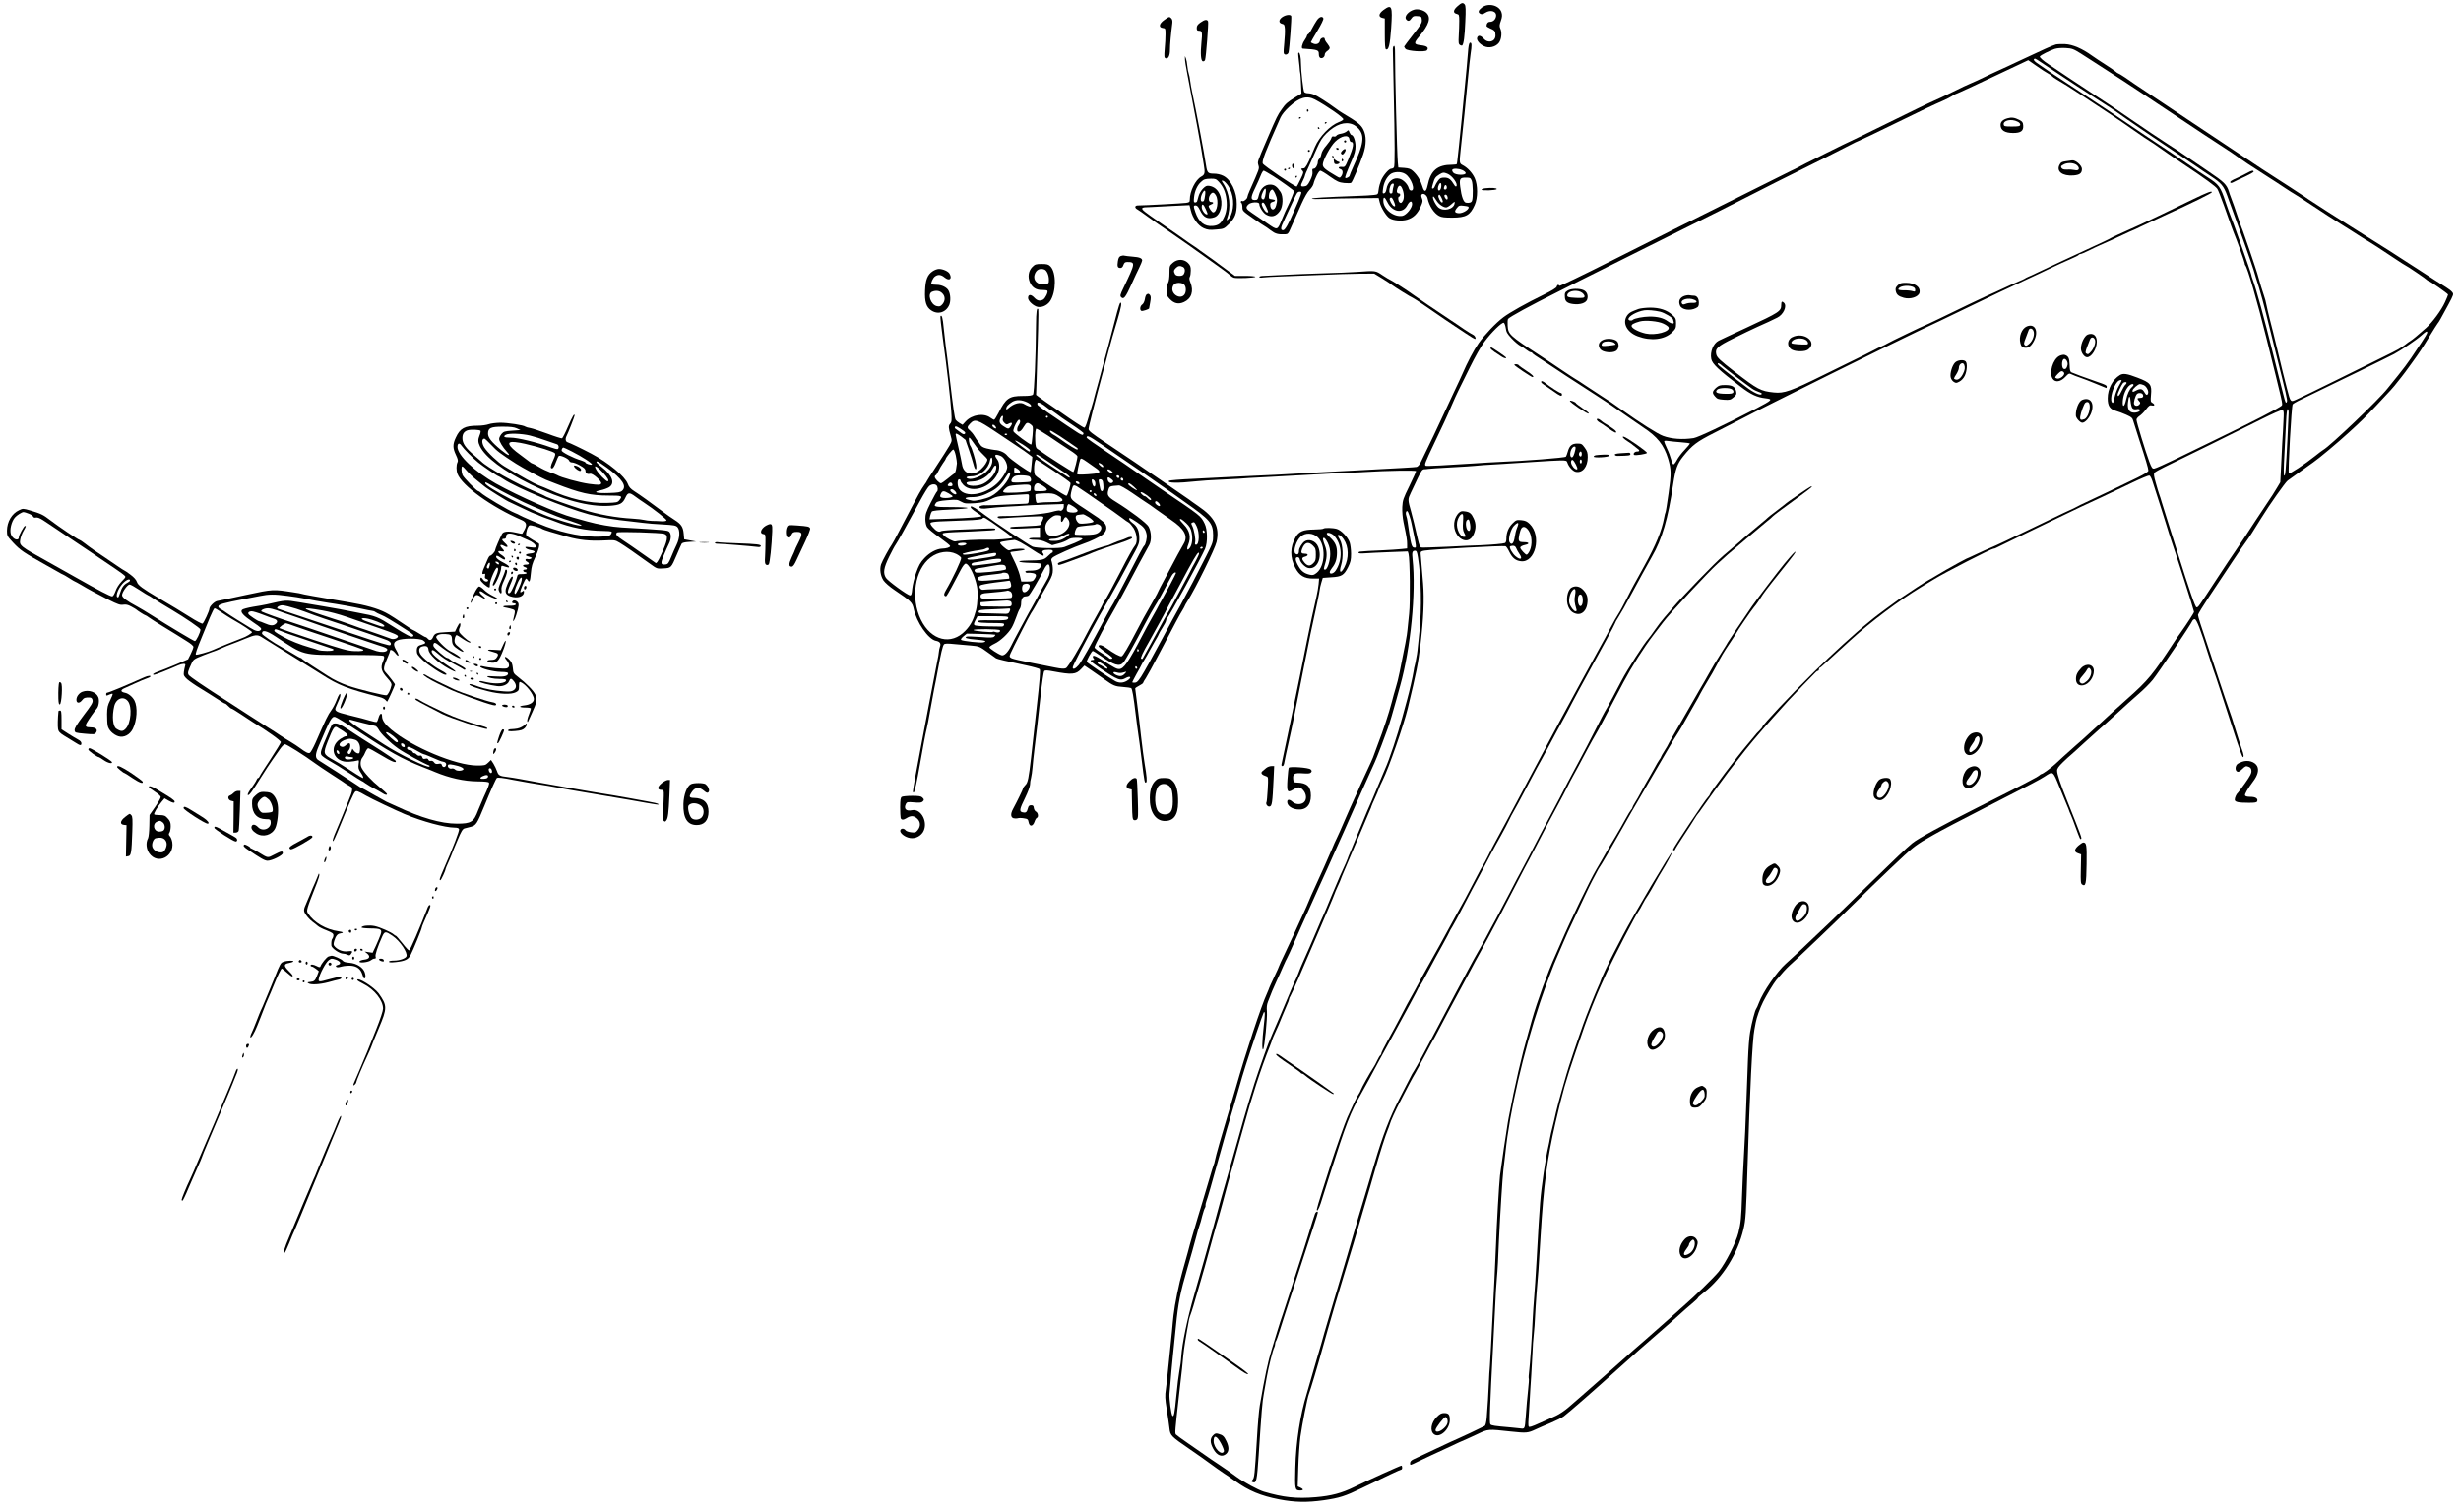 <?xml version="1.0" standalone="no"?>
<!DOCTYPE svg PUBLIC "-//W3C//DTD SVG 20010904//EN"
 "http://www.w3.org/TR/2001/REC-SVG-20010904/DTD/svg10.dtd">
<svg version="1.0" xmlns="http://www.w3.org/2000/svg"
 width="2480pt" height="1524pt" viewBox="0 0 2480 1524"
 preserveAspectRatio="xMidYMid meet">
<g transform="translate(0,1524) scale(0.1,-0.1)"
fill="#000000" stroke="none">
<path d="M14686 15176 c-43 -38 -45 -67 -6 -76 23 -6 25 -10 25 -70 0 -36 -2
-103 -5 -149 -4 -71 -2 -85 12 -94 9 -6 20 -8 23 -5 15 15 25 92 31 240 6 121
4 161 -6 173 -18 22 -32 19 -74 -19z"/>
<path d="M14933 15164 c-37 -29 -42 -49 -15 -63 14 -7 26 -5 48 10 57 37 122
14 109 -40 -7 -31 -31 -51 -61 -51 -20 0 -34 -17 -34 -41 0 -6 17 -17 38 -26
44 -18 52 -28 52 -70 0 -63 -73 -84 -118 -33 -31 35 -58 39 -67 9 -9 -28 37
-76 87 -91 54 -16 120 10 142 56 19 40 21 95 4 131 -9 21 -8 35 6 74 13 36 15
58 8 82 -19 75 -133 105 -199 53z"/>
<path d="M13941 15139 c-48 -36 -53 -69 -11 -79 l25 -6 0 -154 c0 -109 3 -154
12 -157 27 -10 40 44 52 214 15 225 7 244 -78 182z"/>
<path d="M14255 15144 c-61 -15 -109 -70 -84 -100 17 -21 35 -17 53 12 15 21
23 25 59 22 40 -3 42 -5 45 -38 2 -31 -9 -49 -88 -149 -49 -63 -90 -117 -90
-120 0 -4 6 -14 13 -23 18 -23 199 -35 216 -15 22 27 2 44 -60 51 -72 8 -75
20 -20 85 104 125 125 194 74 243 -28 26 -80 40 -118 32z"/>
<path d="M12922 15068 c-38 -27 -39 -59 -2 -68 22 -5 25 -12 28 -51 2 -25 -1
-88 -6 -139 -6 -52 -8 -100 -5 -107 8 -22 42 -15 48 10 9 36 32 351 27 365 -7
19 -54 14 -90 -10z"/>
<path d="M11733 15039 c-53 -37 -60 -76 -15 -81 26 -3 27 -5 27 -63 0 -33 -3
-100 -8 -148 -6 -77 -5 -88 9 -94 26 -10 44 25 44 86 0 49 10 161 24 268 3 21
-1 38 -10 48 -20 20 -22 19 -71 -16z"/>
<path d="M13268 15032 c-14 -20 -35 -58 -48 -82 -12 -25 -29 -49 -36 -53 -8
-4 -14 -13 -14 -18 0 -6 -11 -27 -25 -47 -24 -35 -34 -81 -17 -82 152 -10 162
-14 162 -54 0 -22 6 -36 16 -40 21 -8 44 11 44 35 0 10 11 26 25 35 14 9 25
23 25 31 0 8 -11 28 -25 45 -14 16 -25 36 -25 44 0 26 -44 13 -48 -14 -5 -30
-34 -45 -66 -32 -14 5 -26 12 -26 15 0 3 30 55 66 115 38 63 64 117 60 125
-10 27 -43 16 -68 -23z"/>
<path d="M12097 15013 c-28 -20 -37 -33 -37 -55 0 -23 4 -28 24 -28 30 0 34
-18 23 -120 -11 -111 -6 -184 15 -188 9 -2 19 5 22 15 10 32 36 371 30 387 -9
23 -34 20 -77 -11z"/>
<path d="M14796 14748 c-3 -35 -11 -124 -17 -198 -13 -154 -88 -905 -94 -935
-2 -11 -4 -23 -4 -27 -1 -5 -21 -8 -46 -8 -150 0 -218 -57 -249 -210 -15 -69
-34 -71 -53 -6 -17 57 -49 110 -92 150 -25 24 -42 30 -90 34 l-60 4 -5 52 c-8
72 -29 922 -28 1109 0 47 -3 67 -11 64 -7 -2 -12 -19 -11 -38 1 -19 4 -191 8
-384 13 -581 13 -789 3 -802 -5 -7 -17 -13 -27 -13 -23 0 -78 -63 -102 -117
-10 -24 -22 -65 -25 -93 -6 -49 -6 -49 -47 -54 -22 -3 -99 -8 -171 -10 -327
-12 -455 -20 -455 -27 0 -5 55 -6 123 -3 67 3 218 6 336 7 l214 2 12 -48 c13
-51 66 -137 98 -156 37 -24 123 -31 177 -15 63 19 104 59 136 131 22 49 24 60
13 85 -8 20 -9 32 -2 39 17 17 52 -7 59 -39 16 -77 66 -152 116 -178 25 -14
57 -17 134 -17 138 1 179 24 225 128 32 71 32 200 0 270 -24 53 -71 104 -120
130 -35 18 -36 22 -21 160 25 222 52 497 71 695 11 118 24 240 29 270 13 82
12 110 -4 110 -10 0 -15 -19 -20 -62z m-61 -1222 c19 -8 35 -22 35 -30 0 -25
-101 -22 -124 3 -10 11 -15 25 -11 30 9 15 60 14 100 -3z m-573 -40 c60 -39
105 -166 59 -166 -12 0 -21 9 -25 24 -10 39 -54 85 -93 95 -63 18 -120 -29
-132 -107 -4 -24 -12 -38 -24 -40 -15 -3 -16 3 -10 45 7 60 34 113 71 145 36
30 112 32 154 4z m422 4 c51 -19 113 -107 91 -128 -4 -4 -12 1 -19 12 -35 59
-57 76 -100 76 -35 0 -46 -5 -64 -30 -12 -16 -27 -41 -32 -55 -5 -14 -14 -25
-20 -25 -13 0 -13 4 2 54 14 50 24 64 63 88 34 21 44 22 79 8z m247 -71 c12
-30 15 -165 3 -201 -6 -19 -28 -26 -62 -20 -24 5 -45 61 -57 159 -10 80 -3 93
54 93 45 0 50 -2 62 -31z m-308 -66 c-6 -36 -33 -46 -33 -12 0 28 20 63 30 53
4 -5 6 -24 3 -41z m-479 15 c-6 -20 -9 -36 -13 -70 -1 -5 -8 -8 -16 -8 -17 0
-20 36 -5 74 12 33 45 36 34 4z m536 -19 c0 -10 -7 -19 -15 -19 -16 0 -19 9
-9 34 8 20 24 11 24 -15z m-451 -6 c21 -46 24 -102 6 -130 -13 -20 -19 -22
-31 -12 -16 13 -19 59 -4 59 11 0 14 30 3 30 -25 1 -33 17 -22 48 13 39 32 41
48 5z m396 -93 c17 -34 19 -50 5 -50 -13 0 -42 58 -35 70 9 15 13 12 30 -20z
m63 2 c2 -12 -1 -22 -7 -22 -13 0 -32 35 -24 44 12 12 28 0 31 -22z m-113 -32
c24 -39 69 -70 99 -70 8 0 32 14 52 32 34 30 36 31 32 8 -9 -60 -114 -85 -165
-39 -32 30 -67 109 -48 109 3 0 16 -18 30 -40z m-495 -15 c50 -103 156 -121
201 -34 23 45 49 52 49 12 0 -39 -58 -110 -97 -118 -87 -16 -193 67 -193 152
0 46 14 41 40 -12z m65 9 c18 -44 19 -57 3 -52 -18 6 -51 65 -43 78 12 19 25
10 40 -26z m751 -56 c21 -22 -55 -72 -100 -66 -38 4 -42 18 -15 52 20 25 27
28 66 23 24 -2 46 -7 49 -9z"/>
<path d="M20715 14791 c-16 -4 -64 -24 -105 -43 -41 -20 -97 -46 -125 -58 -27
-12 -97 -45 -155 -72 -58 -28 -143 -67 -190 -88 -47 -21 -117 -54 -155 -73
-39 -19 -93 -44 -120 -55 -28 -11 -111 -50 -185 -87 -74 -37 -162 -78 -195
-92 -33 -13 -232 -110 -443 -214 -211 -104 -386 -189 -388 -189 -7 0 -514
-253 -564 -282 -8 -4 -26 -13 -38 -18 -13 -6 -164 -81 -335 -167 -293 -146
-547 -273 -837 -418 -69 -34 -358 -180 -642 -323 -285 -144 -520 -257 -523
-252 -10 16 -22 12 -28 -9 -3 -12 -49 -40 -130 -80 -176 -86 -342 -179 -407
-228 -77 -58 -188 -175 -250 -262 -47 -67 -115 -196 -164 -311 -11 -25 -49
-108 -86 -185 -37 -77 -81 -172 -98 -210 -27 -62 -176 -375 -235 -493 -12 -25
-29 -44 -41 -47 -20 -4 -145 -11 -616 -36 -102 -5 -266 -14 -365 -19 -421 -24
-528 -30 -665 -35 -80 -3 -217 -10 -305 -15 -88 -5 -218 -12 -290 -15 -138 -6
-248 -15 -254 -20 -24 -24 87 -26 279 -5 47 5 148 12 225 15 77 3 165 8 195
10 51 5 120 9 335 20 230 12 445 24 560 31 50 3 146 8 215 10 69 2 148 6 175
8 205 13 505 18 505 8 0 -6 -30 -73 -67 -149 -62 -126 -68 -143 -72 -212 -2
-46 3 -106 13 -155 32 -153 36 -178 36 -220 l0 -43 -57 -6 c-32 -4 -121 -9
-198 -13 -122 -5 -170 -8 -222 -13 -7 -1 -13 -6 -13 -11 0 -7 23 -9 63 -6 34
3 146 8 248 12 l186 7 7 -24 c14 -48 19 -491 6 -604 -6 -60 -14 -135 -17 -165
-3 -45 -26 -168 -79 -425 -10 -52 -28 -124 -41 -164 -8 -25 -25 -86 -38 -137
-28 -109 -89 -294 -138 -419 -19 -49 -38 -101 -42 -114 -7 -24 -39 -95 -116
-259 -21 -46 -39 -85 -39 -88 0 -2 -18 -42 -40 -88 -22 -47 -66 -147 -99 -223
-32 -76 -68 -156 -79 -178 -11 -22 -33 -69 -47 -105 -26 -64 -129 -294 -186
-417 -16 -34 -38 -84 -49 -112 -11 -28 -35 -83 -54 -123 -18 -40 -57 -125 -86
-188 -29 -63 -76 -165 -106 -227 -30 -62 -54 -115 -54 -118 0 -4 -22 -53 -50
-111 -27 -58 -50 -107 -50 -110 0 -3 -10 -26 -21 -52 -59 -128 -214 -597 -315
-952 -25 -85 -62 -213 -84 -285 -53 -174 -121 -413 -127 -450 -3 -16 -8 -37
-13 -45 -4 -8 -26 -80 -49 -160 -23 -80 -51 -172 -61 -205 -11 -33 -33 -107
-50 -165 -17 -58 -42 -143 -56 -190 -14 -47 -34 -119 -44 -160 -11 -41 -35
-128 -54 -193 -33 -112 -78 -332 -90 -442 -3 -27 -11 -102 -16 -165 -6 -63
-15 -151 -20 -195 -5 -44 -14 -132 -20 -195 -6 -63 -15 -149 -21 -190 -10 -64
-9 -93 9 -205 11 -71 24 -157 27 -189 8 -73 16 -81 204 -210 75 -51 169 -118
208 -147 40 -30 99 -71 130 -92 32 -21 85 -57 118 -81 140 -100 260 -150 445
-186 154 -30 279 -33 450 -9 158 23 215 41 384 123 239 116 388 186 397 186 5
0 9 9 9 20 0 11 -4 20 -8 20 -11 0 -341 -149 -477 -216 -125 -61 -230 -89
-385 -102 -194 -17 -329 -2 -525 56 -58 18 -201 95 -270 146 -38 29 -115 82
-170 119 -55 36 -124 83 -153 104 -29 21 -105 73 -167 116 -63 43 -119 84
-125 91 -11 14 -9 36 30 386 31 265 39 339 45 415 5 56 27 197 58 360 2 11 9
31 14 45 11 27 40 122 73 240 12 41 27 95 35 120 14 45 36 124 120 430 25 91
50 176 55 190 4 14 22 79 40 145 17 66 40 152 51 190 11 39 24 86 29 105 5 19
16 58 24 85 7 28 21 77 30 110 9 33 21 76 26 95 6 19 26 91 45 160 89 326 180
607 271 835 13 33 24 63 24 67 0 3 15 39 34 80 19 40 48 107 64 150 17 42 40
97 51 121 12 25 21 51 21 57 0 6 6 21 14 33 12 18 137 303 266 607 15 36 61
145 104 243 42 98 76 180 76 183 0 3 14 35 30 71 17 35 30 67 30 69 0 3 20 51
44 107 24 56 87 206 141 332 53 127 104 244 111 262 8 17 14 33 14 36 0 3 15
38 34 79 18 40 37 84 41 98 4 14 22 54 40 90 61 123 209 548 251 720 91 379
103 439 129 650 30 250 39 452 26 610 -17 206 -23 274 -25 300 -1 21 5 25 39
31 76 13 796 52 817 44 8 -3 25 -29 38 -57 30 -61 63 -88 116 -94 147 -18 212
256 89 376 -27 26 -44 34 -84 38 -48 4 -53 3 -90 -34 -41 -41 -61 -93 -61
-155 0 -23 -6 -39 -15 -42 -18 -7 -133 -17 -245 -22 -47 -1 -196 -8 -332 -15
-136 -6 -255 -10 -265 -8 -12 2 -22 25 -35 83 -25 114 -55 233 -68 280 -34
120 -34 122 -3 188 17 34 48 101 71 150 34 71 45 87 64 88 13 0 32 2 42 4 11
2 114 9 230 15 116 6 222 13 236 15 25 4 113 10 290 20 52 3 190 12 305 20
116 8 238 15 272 15 55 0 62 -2 68 -22 13 -41 54 -86 84 -93 68 -15 121 50
121 148 0 44 -5 61 -30 95 -28 39 -34 42 -75 42 -54 0 -79 -21 -96 -82 -7 -24
-15 -46 -19 -50 -8 -11 -417 -43 -670 -53 -52 -2 -167 -9 -255 -15 -287 -19
-479 -29 -487 -24 -16 10 -10 26 84 224 85 177 132 278 175 380 25 58 55 125
68 150 13 25 64 129 114 231 56 114 114 217 150 265 71 96 176 198 195 191 7
-3 16 -27 20 -54 5 -40 15 -57 59 -104 29 -31 68 -64 87 -74 19 -10 48 -28 63
-41 16 -13 35 -24 43 -24 8 0 14 -3 14 -7 0 -5 48 -39 108 -76 59 -38 118 -77
132 -87 23 -17 105 -70 405 -264 66 -43 129 -84 140 -92 11 -8 49 -34 85 -59
36 -24 88 -61 115 -80 28 -20 87 -61 132 -91 147 -97 210 -177 253 -317 32
-108 33 -150 5 -346 -14 -102 -28 -189 -31 -193 -3 -4 -9 -29 -14 -56 -24
-130 -83 -274 -199 -483 -20 -36 -49 -90 -66 -120 -16 -30 -35 -63 -41 -74 -7
-11 -38 -72 -70 -135 -32 -63 -69 -133 -84 -155 -15 -22 -52 -87 -82 -145 -30
-58 -75 -141 -100 -185 -25 -44 -63 -114 -85 -155 -23 -41 -83 -151 -134 -245
-51 -93 -106 -195 -123 -227 -17 -31 -43 -78 -57 -105 -15 -26 -83 -154 -151
-283 -69 -129 -143 -269 -165 -310 -22 -41 -63 -118 -90 -170 -94 -178 -216
-405 -252 -470 -20 -36 -54 -101 -75 -145 -22 -44 -45 -87 -51 -95 -7 -8 -47
-81 -88 -162 -70 -135 -117 -223 -174 -323 -12 -22 -31 -56 -41 -75 -59 -110
-196 -359 -245 -444 -31 -54 -57 -100 -57 -102 0 -4 -144 -269 -160 -294 -5
-8 -36 -67 -68 -130 -33 -63 -89 -168 -126 -233 -36 -65 -66 -125 -66 -132 0
-8 -5 -17 -10 -20 -6 -4 -20 -28 -32 -53 -12 -26 -29 -58 -39 -72 -31 -45
-118 -201 -125 -223 -4 -12 -15 -34 -25 -48 -17 -24 -62 -118 -111 -229 -26
-58 -119 -323 -165 -465 -19 -60 -59 -186 -89 -279 -30 -93 -54 -176 -54 -183
0 -30 19 0 39 60 11 34 52 163 91 287 167 522 205 622 318 821 55 98 99 178
179 329 33 60 61 113 126 230 144 263 267 491 267 497 0 3 6 14 14 22 15 17
26 37 106 186 29 55 86 160 127 233 40 73 73 135 73 138 0 2 11 22 25 44 14
22 62 111 107 198 44 86 87 168 95 182 16 29 95 177 177 335 32 61 82 153 112
205 29 52 65 120 79 150 14 30 35 71 47 90 21 36 59 106 148 275 68 130 118
223 140 260 9 17 39 71 65 120 55 103 132 246 157 290 10 17 47 86 82 155 36
69 97 181 135 250 38 69 85 155 105 192 20 37 69 127 110 201 40 73 76 142 80
154 4 12 17 37 30 55 12 19 38 63 58 98 19 36 60 110 90 165 30 55 73 134 95
175 22 41 67 122 100 180 102 176 163 384 214 730 23 154 42 208 101 281 92
114 137 148 313 237 77 39 205 105 285 146 212 112 1529 765 1770 879 194 91
270 127 455 217 371 179 373 180 635 302 41 20 102 48 135 63 33 15 96 45 140
67 44 21 118 55 165 75 47 20 87 40 88 45 2 4 10 8 17 8 7 0 44 15 82 34 37
19 91 44 118 56 106 47 123 54 222 101 57 27 105 49 108 49 2 0 37 16 77 36
40 19 147 69 238 111 283 129 480 226 480 236 0 16 -43 0 -192 -72 -79 -38
-217 -105 -308 -149 -147 -71 -282 -134 -450 -208 -30 -14 -62 -29 -70 -34
-19 -12 -64 -33 -285 -135 -160 -74 -249 -115 -460 -215 -33 -16 -71 -34 -85
-39 -14 -6 -32 -15 -40 -21 -8 -5 -33 -16 -55 -25 -22 -9 -58 -25 -80 -35
-151 -70 -196 -91 -240 -110 -27 -12 -108 -50 -180 -85 -209 -102 -445 -215
-450 -215 -6 0 -358 -169 -375 -181 -8 -5 -35 -19 -60 -30 -25 -11 -52 -24
-60 -29 -8 -5 -58 -30 -110 -56 -52 -25 -234 -115 -405 -199 -340 -168 -406
-191 -509 -180 -134 14 -162 29 -397 210 -147 114 -177 142 -184 175 -13 57
12 80 172 159 81 41 191 93 243 117 97 43 138 62 200 93 62 30 101 116 68 149
-20 20 -28 14 -28 -21 0 -63 -18 -75 -350 -229 -150 -70 -257 -119 -280 -131
-54 -27 -89 -112 -75 -184 9 -50 75 -112 295 -279 105 -80 165 -108 254 -118
75 -9 67 -17 -95 -102 -320 -166 -587 -292 -632 -299 -113 -17 -222 -9 -307
22 -54 19 -235 134 -412 260 -93 67 -134 94 -203 138 -33 21 -105 68 -160 105
-55 37 -104 69 -110 71 -5 2 -70 45 -143 94 -73 50 -164 110 -202 135 -320
209 -332 220 -337 310 -2 30 0 60 4 66 15 20 227 136 498 271 72 36 177 89
235 119 58 29 355 178 660 330 741 369 835 416 1110 557 129 66 289 147 355
179 169 83 574 287 610 307 17 10 46 23 65 31 19 7 170 79 335 160 323 158
414 201 515 245 36 16 77 37 92 47 14 10 29 18 31 18 7 0 251 113 624 290
l112 53 85 -59 c47 -33 99 -67 117 -76 18 -9 35 -21 38 -26 3 -5 24 -20 46
-33 83 -49 110 -66 243 -153 230 -151 401 -265 538 -362 73 -51 145 -100 160
-108 16 -9 56 -36 89 -60 33 -25 141 -98 240 -165 231 -154 333 -229 350 -255
8 -12 37 -86 66 -166 76 -215 86 -243 97 -270 30 -71 112 -299 112 -312 0 -8
3 -17 6 -21 22 -21 121 -364 214 -737 167 -671 165 -660 154 -677 -10 -17
-318 -175 -684 -352 -107 -52 -281 -136 -387 -188 -105 -51 -202 -94 -214 -95
-20 -3 -26 7 -51 72 -36 96 -128 397 -128 420 0 10 13 26 29 37 16 10 46 39
66 66 30 40 40 46 61 41 29 -8 32 11 4 26 -18 10 -19 17 -14 78 10 108 -3 125
-136 176 -106 41 -144 46 -177 26 -74 -45 -123 -138 -123 -234 0 -77 22 -110
83 -127 23 -6 70 -24 104 -39 55 -25 63 -32 72 -67 6 -21 33 -106 60 -189 61
-185 91 -286 91 -307 0 -11 -39 -35 -112 -71 -184 -90 -479 -231 -533 -255
-27 -12 -57 -27 -65 -32 -8 -5 -28 -15 -45 -23 -16 -7 -61 -28 -100 -46 -38
-18 -153 -73 -255 -123 -266 -129 -428 -206 -480 -227 -25 -10 -89 -39 -142
-64 -53 -25 -98 -46 -101 -46 -2 0 -37 -19 -78 -41 -41 -23 -99 -55 -129 -72
-30 -17 -73 -42 -95 -56 -22 -13 -58 -35 -81 -47 -33 -18 -180 -113 -294 -191
-37 -25 -254 -186 -260 -193 -3 -3 -27 -23 -55 -45 -120 -96 -371 -324 -545
-497 -238 -235 -520 -535 -520 -553 0 -4 -12 -19 -27 -34 -16 -14 -44 -46 -63
-71 -19 -24 -49 -60 -66 -79 -95 -111 -374 -482 -374 -498 0 -5 -8 -16 -17
-25 -27 -25 -353 -514 -353 -530 0 -4 5 -8 10 -8 6 0 10 4 10 8 0 5 38 66 85
137 47 70 96 147 110 171 14 23 31 49 38 56 7 7 22 27 32 43 19 30 247 344
271 374 7 9 47 61 90 116 108 141 203 254 359 430 126 142 187 208 304 329 64
65 122 124 129 132 7 8 18 14 23 14 5 0 9 7 9 15 0 8 3 15 8 15 4 0 30 22 58
48 44 41 173 159 255 233 202 184 487 398 714 536 11 6 67 41 125 76 108 67
577 307 598 307 7 0 20 4 30 10 9 5 91 45 182 89 91 43 262 126 380 184 118
57 247 119 285 137 123 56 278 129 524 247 85 41 161 72 170 71 9 -2 22 -26
32 -58 18 -58 69 -215 93 -290 8 -25 29 -92 47 -150 17 -58 40 -127 49 -155
38 -106 230 -708 230 -721 0 -10 -75 -125 -135 -209 -20 -27 -51 -72 -69 -100
-210 -322 -258 -380 -464 -563 -96 -86 -196 -176 -222 -201 -27 -25 -78 -73
-116 -106 -37 -33 -74 -67 -83 -76 -9 -9 -56 -51 -106 -94 -49 -44 -106 -94
-125 -112 -19 -18 -54 -50 -78 -72 -42 -39 -127 -101 -139 -101 -4 0 -14 -6
-22 -14 -23 -19 -162 -92 -627 -326 -355 -179 -599 -312 -654 -358 -61 -50
-181 -165 -429 -407 -157 -154 -333 -325 -391 -380 -58 -54 -145 -138 -195
-185 -106 -102 -191 -182 -259 -242 -90 -80 -230 -284 -271 -394 -10 -27 -22
-54 -27 -60 -13 -17 -44 -137 -61 -234 -9 -47 -18 -170 -22 -275 -3 -104 -8
-224 -10 -265 -2 -41 -7 -158 -10 -260 -3 -102 -12 -295 -20 -430 -8 -135 -17
-326 -20 -425 -7 -220 -12 -268 -36 -367 -26 -103 -128 -304 -199 -393 -51
-62 -237 -244 -360 -351 -25 -21 -47 -42 -50 -45 -3 -3 -50 -45 -105 -93 -55
-48 -121 -106 -146 -129 -26 -23 -60 -53 -76 -67 -49 -41 -172 -150 -267 -235
-49 -44 -110 -98 -135 -120 -25 -22 -91 -79 -146 -128 -109 -96 -128 -113
-227 -198 -36 -32 -93 -70 -125 -85 -32 -14 -80 -36 -108 -49 -93 -43 -147
-65 -162 -65 -12 0 -14 15 -9 88 3 48 8 128 11 177 2 50 10 167 16 260 5 94
12 206 14 250 1 44 6 103 9 130 6 47 14 157 21 305 2 36 6 94 9 130 17 194 22
261 41 585 31 512 65 771 150 1140 75 322 101 414 202 710 36 105 78 226 93
270 27 80 124 321 163 405 11 25 37 81 57 125 70 155 294 586 324 625 7 8 25
40 40 70 16 30 34 62 41 70 11 13 71 116 122 210 8 14 23 39 33 55 43 68 100
175 100 186 0 24 -400 -652 -495 -836 -23 -44 -64 -123 -91 -175 -51 -97 -134
-275 -134 -285 0 -4 -11 -30 -24 -58 -32 -71 -119 -288 -151 -378 -51 -141
-156 -454 -169 -504 -8 -27 -30 -104 -49 -170 -19 -66 -45 -163 -57 -215 -11
-52 -28 -121 -36 -153 -9 -32 -19 -79 -24 -105 -4 -26 -11 -58 -14 -72 -17
-72 -37 -187 -50 -280 -36 -260 -36 -258 -71 -875 -8 -148 -20 -319 -25 -380
-5 -60 -12 -162 -15 -225 -9 -198 -26 -442 -35 -514 -5 -39 -7 -73 -4 -78 3
-4 0 -56 -7 -115 -11 -110 -13 -124 -24 -273 -9 -120 -9 -121 -53 -115 -20 3
-64 7 -97 10 -165 14 -196 19 -206 31 -11 14 -5 188 28 799 9 165 17 323 18
350 4 113 16 302 20 335 2 19 7 85 10 145 2 61 7 162 10 225 13 275 36 632 45
710 6 47 15 123 20 170 44 424 180 1012 350 1520 57 168 139 388 174 463 13
28 41 93 61 142 21 50 65 149 100 220 34 72 86 182 115 245 30 63 62 131 73
150 11 19 31 58 45 85 14 28 28 52 31 55 7 5 129 215 236 405 34 61 71 126 82
145 23 38 208 356 268 460 21 36 69 119 108 185 38 66 82 138 97 160 15 22 52
85 82 140 31 55 72 127 91 160 20 33 42 74 50 91 8 17 41 73 72 125 32 52 73
123 91 159 50 97 73 136 142 238 34 51 62 95 62 97 0 7 154 232 175 255 20 22
59 79 90 129 12 21 152 199 257 329 43 53 75 98 72 101 -5 5 -33 -25 -110
-117 -57 -68 -281 -362 -329 -432 -126 -185 -241 -357 -244 -364 -2 -6 -25
-43 -50 -82 -76 -121 -104 -166 -141 -234 -20 -36 -62 -110 -95 -165 -32 -55
-93 -161 -135 -235 -42 -74 -100 -174 -128 -222 -29 -48 -52 -89 -52 -92 0 -3
-16 -30 -35 -60 -19 -30 -35 -58 -35 -61 0 -4 -8 -19 -19 -33 -10 -15 -31 -49
-45 -77 -15 -27 -35 -63 -45 -80 -34 -57 -75 -130 -101 -180 -14 -27 -38 -69
-53 -92 -15 -24 -27 -47 -27 -52 0 -5 -6 -16 -14 -23 -7 -8 -33 -50 -56 -93
-24 -44 -69 -124 -101 -177 -60 -99 -81 -135 -130 -223 -15 -27 -44 -77 -64
-110 -57 -95 -263 -519 -355 -735 -18 -41 -43 -97 -55 -125 -77 -170 -185
-468 -238 -655 -8 -30 -24 -86 -35 -125 -70 -243 -135 -525 -198 -855 -2 -14
-7 -36 -9 -50 -8 -39 -73 -479 -79 -535 -10 -91 -34 -507 -40 -690 -4 -99 -11
-259 -16 -355 -16 -306 -30 -572 -35 -685 -3 -60 -8 -146 -11 -190 -4 -44 -8
-109 -9 -145 -4 -107 -16 -300 -23 -379 -5 -50 -12 -77 -22 -82 -27 -15 -269
-129 -273 -129 -3 0 -96 -43 -208 -96 -112 -53 -219 -103 -236 -111 -23 -11
-33 -22 -33 -39 0 -23 1 -22 78 16 42 21 104 50 137 65 33 15 92 42 130 60 96
46 226 105 230 105 2 0 47 21 102 47 111 53 107 52 336 27 158 -17 173 -16
252 21 27 13 95 42 150 65 55 23 116 53 135 68 59 45 322 275 534 467 158 143
291 261 441 390 76 66 166 145 199 176 34 31 87 78 119 104 31 26 57 51 57 55
0 4 27 29 61 55 190 149 340 390 399 639 22 91 26 154 40 616 23 760 50 1304
70 1395 5 28 11 59 13 70 9 50 43 146 75 210 31 62 106 187 132 218 53 64 102
118 134 147 22 19 56 51 76 70 20 19 121 116 226 215 104 99 253 243 330 320
266 262 543 526 606 576 34 28 92 67 128 87 36 20 74 42 85 49 62 36 293 158
537 282 458 234 534 274 583 306 86 56 81 60 150 -110 34 -82 69 -167 78 -189
9 -21 17 -40 17 -43 0 -2 8 -23 19 -46 10 -23 31 -76 45 -117 46 -125 48 -130
57 -125 11 7 6 21 -141 389 -69 172 -100 265 -100 300 0 21 14 41 59 85 32 31
69 65 82 75 13 11 71 63 129 117 58 53 126 114 151 136 25 21 103 91 173 155
70 65 170 155 222 200 53 45 119 111 148 147 57 71 389 565 399 594 4 9 14 17
24 17 19 0 59 -104 137 -355 21 -66 44 -136 51 -155 8 -19 41 -118 74 -220 33
-102 94 -292 137 -422 42 -131 81 -238 85 -238 14 0 11 25 -10 82 -11 29 -38
116 -62 193 -23 77 -54 174 -70 215 -15 41 -54 158 -88 260 -33 102 -80 244
-104 315 -89 264 -117 352 -117 368 0 8 49 89 109 179 60 90 164 246 231 348
68 102 132 197 144 211 11 15 39 55 61 90 22 35 62 100 90 144 87 141 245 364
268 381 12 8 70 50 128 92 59 42 117 84 129 92 56 38 252 202 363 304 120 109
154 143 271 266 143 151 178 190 216 240 19 25 37 47 40 50 5 5 62 81 111 150
67 92 104 148 170 257 40 65 77 125 84 133 14 17 26 38 108 190 54 101 55 106
39 126 -9 12 -37 34 -62 49 -62 38 -133 84 -285 183 -71 46 -152 99 -180 116
-27 18 -75 48 -105 68 -48 31 -225 142 -405 255 -86 53 -375 239 -410 263 -16
12 -52 35 -79 53 -27 18 -74 49 -105 69 -31 20 -85 55 -121 78 -145 93 -186
120 -352 231 -220 147 -523 349 -554 369 -18 12 -306 204 -539 360 -22 15 -67
46 -100 69 -33 22 -64 41 -68 41 -4 0 -17 9 -28 19 -12 11 -58 42 -102 70 -45
29 -107 69 -137 91 -98 71 -193 111 -268 115 -37 2 -80 0 -97 -4z m256 -92
c46 -29 95 -60 109 -70 14 -9 84 -54 155 -100 72 -45 242 -157 379 -248 587
-392 707 -471 798 -529 46 -29 110 -73 143 -97 55 -39 113 -78 310 -204 39
-24 110 -71 158 -103 48 -32 89 -58 91 -58 3 0 87 -55 189 -122 102 -68 228
-150 282 -183 53 -33 136 -85 183 -116 48 -31 92 -58 97 -60 10 -4 133 -84
290 -189 39 -26 75 -49 80 -51 19 -7 220 -144 223 -151 2 -5 8 -8 13 -8 13 0
199 -130 199 -139 0 -5 -14 -39 -31 -76 -36 -80 -127 -203 -191 -260 -78 -69
-139 -120 -157 -130 -10 -5 -34 -23 -54 -39 -46 -35 -72 -50 -217 -121 -63
-32 -272 -135 -465 -230 -192 -95 -376 -184 -407 -198 -69 -31 -64 -36 -102
108 -36 141 -40 155 -96 390 -28 116 -62 255 -77 310 -14 55 -29 120 -34 145
-4 25 -15 65 -24 90 -14 37 -42 132 -68 225 -10 37 -137 410 -146 430 -5 11
-21 54 -35 95 -36 108 -76 222 -86 245 -5 11 -13 36 -19 55 -22 70 -48 96
-207 203 -88 59 -190 129 -229 156 -38 27 -117 79 -175 116 -115 75 -210 138
-370 248 -154 107 -273 187 -375 252 -49 32 -168 110 -263 174 -95 64 -183
123 -195 131 -57 37 -97 73 -91 81 7 13 99 59 149 76 25 8 68 11 111 9 66 -4
78 -9 155 -57z m-403 -87 c31 -21 104 -70 162 -108 58 -39 146 -97 195 -129
50 -32 133 -86 185 -120 52 -34 122 -79 155 -100 33 -22 105 -71 160 -111 55
-39 217 -150 360 -246 143 -96 294 -198 335 -226 41 -29 112 -77 158 -107 106
-69 130 -98 165 -193 102 -277 251 -697 267 -752 10 -36 34 -115 54 -177 19
-62 51 -179 71 -260 20 -81 65 -263 100 -403 102 -405 117 -470 111 -487 -10
-24 -16 -12 -37 74 -11 43 -30 121 -44 173 -13 52 -38 151 -55 220 -95 384
-173 666 -212 772 -6 15 -10 31 -10 35 -1 17 -200 581 -218 618 -5 11 -23 63
-41 115 -52 159 -67 180 -188 257 -58 37 -133 87 -166 111 -53 37 -175 120
-460 309 -44 29 -123 82 -175 118 -94 65 -238 161 -480 320 -291 191 -342 225
-438 293 -18 13 -30 28 -27 33 9 13 11 13 73 -29z m3892 -2724 c0 -7 -26 -52
-58 -99 -31 -47 -79 -119 -107 -160 -27 -41 -85 -118 -130 -173 -44 -54 -91
-113 -105 -130 -90 -115 -578 -580 -649 -620 -9 -5 -45 -32 -81 -61 -102 -82
-259 -185 -265 -175 -10 16 27 684 39 696 14 14 60 38 216 112 170 81 755 367
805 394 73 39 230 146 275 187 48 43 60 49 60 29z m-7099 -339 c33 -29 230
-180 295 -225 17 -12 48 -27 69 -34 26 -9 34 -15 26 -23 -14 -14 -83 18 -154
73 -195 148 -281 217 -285 228 -7 21 14 13 49 -19z m4019 -144 c0 -3 -13 -29
-30 -58 -16 -29 -34 -77 -40 -107 -11 -59 -17 -70 -29 -52 -21 35 12 154 57
205 14 16 42 24 42 12z m50 -24 c0 -5 -6 -13 -13 -19 -7 -6 -24 -34 -37 -62
-22 -48 -40 -65 -40 -37 0 15 37 96 52 114 12 15 38 18 38 4z m70 -20 c0 -5
-7 -14 -16 -22 -24 -20 -47 -69 -59 -128 -16 -76 -39 -82 -33 -10 5 58 27 113
59 148 20 21 49 29 49 12z m104 -2 c27 -13 52 -60 42 -84 -8 -22 -19 -18 -38
15 -19 33 -39 37 -82 15 -35 -18 -36 -18 -36 -1 0 17 56 66 75 66 8 0 25 -5
39 -11z m-10 -95 c9 -22 -1 -34 -30 -34 -28 0 -30 -7 -8 -32 14 -14 14 -20 4
-33 -17 -20 -46 -19 -54 2 -7 17 10 79 27 101 14 17 54 15 61 -4z m-106 -137
c9 -11 23 -14 42 -11 15 4 30 1 34 -4 10 -16 -30 -34 -67 -30 -42 4 -60 37
-53 101 8 72 20 80 26 16 3 -31 11 -63 18 -72z m1575 -48 c-1 -19 -6 -137 -12
-264 -15 -303 -21 -379 -33 -367 -6 6 -5 83 2 203 5 107 13 256 17 332 4 93
10 136 17 134 6 -2 10 -19 9 -38z m-50 -39 c-1 -36 -4 -102 -7 -145 -3 -44
-11 -178 -16 -297 l-11 -218 -31 -52 c-17 -29 -38 -62 -45 -73 -158 -237 -218
-328 -274 -415 -38 -58 -85 -127 -104 -155 -20 -27 -105 -156 -190 -285 -188
-288 -183 -280 -200 -280 -13 0 -69 163 -194 560 -29 91 -72 228 -96 305 -25
77 -52 165 -61 195 -8 30 -20 65 -25 78 -5 12 -20 63 -34 113 -21 72 -23 94
-14 105 7 8 51 33 98 56 137 65 800 392 991 489 96 48 184 87 195 86 18 -2 20
-9 18 -67z m-6070 -257 c48 -3 87 -9 87 -13 0 -3 -24 -32 -53 -63 -30 -31 -65
-77 -78 -102 -13 -25 -29 -45 -35 -45 -5 0 -16 22 -23 49 -7 27 -25 76 -42
111 -16 34 -29 66 -29 72 0 7 15 8 43 4 23 -4 81 -9 130 -13z m-1068 -75 c-12
-55 -25 -80 -38 -76 -31 11 -5 108 29 108 12 0 14 -7 9 -32z m65 -43 c0 -26
-14 -33 -25 -15 -9 14 1 40 15 40 5 0 10 -11 10 -25z m-59 -107 c22 -43 19
-59 -9 -42 -25 16 -46 58 -39 78 9 23 23 13 48 -36z m59 32 c0 -11 -4 -20 -10
-20 -5 0 -10 9 -10 20 0 11 5 20 10 20 6 0 10 -9 10 -20z m-1737 -547 c9 -27
18 -59 20 -73 56 -265 54 -252 25 -248 -23 3 -31 33 -63 256 -3 23 -9 52 -14
65 -9 24 -4 47 9 47 5 0 15 -21 23 -47z m1097 -83 c0 -6 -7 -27 -15 -46 -8
-19 -17 -59 -21 -87 -9 -65 -33 -87 -53 -49 -15 28 13 130 45 163 29 30 44 36
44 19z m105 -68 c33 -50 38 -140 11 -200 -10 -23 -25 -42 -32 -42 -13 0 -64
56 -64 70 0 12 18 22 54 30 40 8 35 25 -7 26 -49 1 -54 3 -61 20 -7 18 12 103
27 122 18 23 46 13 72 -26z m-125 -178 c6 -15 19 -39 30 -54 38 -53 14 -69
-38 -25 -31 26 -64 84 -56 97 3 4 16 8 30 8 17 0 27 -8 34 -26z m-991 -91 c33
-202 39 -514 15 -748 -22 -212 -22 -217 -30 -255 -4 -19 -8 -42 -9 -50 -1 -8
-5 -24 -8 -35 -4 -11 -9 -38 -12 -60 -8 -52 -42 -203 -65 -285 -10 -36 -32
-117 -49 -180 -46 -172 -132 -430 -175 -523 -8 -18 -38 -88 -66 -157 -28 -69
-59 -143 -69 -165 -23 -49 -53 -120 -127 -300 -31 -77 -70 -170 -85 -207 -16
-36 -29 -69 -29 -72 0 -5 -23 -56 -80 -181 -15 -33 -53 -123 -85 -200 -31 -77
-67 -162 -80 -190 -13 -27 -41 -93 -63 -145 -44 -104 -105 -244 -144 -330 -14
-30 -33 -77 -43 -105 -10 -27 -22 -54 -25 -60 -4 -5 -24 -50 -45 -100 -98
-233 -158 -375 -185 -435 -37 -84 -67 -161 -90 -230 -10 -30 -37 -106 -59
-169 -39 -108 -142 -448 -201 -666 -30 -108 -121 -428 -145 -510 -15 -50 -31
-106 -120 -435 -47 -170 -89 -320 -181 -640 -70 -241 -121 -488 -130 -620 -2
-41 -11 -106 -19 -145 -7 -38 -22 -153 -31 -255 -16 -170 -24 -213 -39 -198
-12 12 -34 174 -30 221 2 29 7 79 10 112 2 33 7 87 10 120 3 33 10 103 15 155
5 52 19 185 30 295 23 236 43 335 117 590 31 105 68 237 83 295 15 58 32 117
38 131 6 14 18 57 27 95 10 38 22 74 27 81 5 6 8 17 6 25 -1 7 3 27 9 43 13
35 40 126 152 530 23 83 48 173 56 200 8 28 29 97 46 155 16 58 37 128 45 155
8 28 21 73 29 100 42 150 85 286 174 549 39 115 73 211 76 214 14 14 14 -15 0
-139 -17 -152 -19 -248 -6 -234 14 15 44 322 38 383 -4 37 -1 68 10 96 29 77
55 141 88 211 18 39 48 104 65 145 18 41 36 80 40 85 5 6 37 78 73 160 36 83
101 229 145 325 43 96 89 198 101 225 30 65 53 117 84 185 34 74 107 238 173
387 29 67 63 144 75 170 12 26 54 122 94 213 40 91 93 208 117 260 25 52 66
154 92 225 26 72 54 146 61 165 16 43 56 178 85 285 12 44 30 109 40 145 106
378 161 941 125 1272 -8 73 -3 88 25 88 15 0 20 -12 29 -67z"/>
<path d="M22645 13497 c-22 -12 -65 -33 -95 -47 -67 -29 -81 -40 -74 -51 3 -5
17 -3 32 6 15 8 66 33 115 55 48 22 87 44 87 50 0 16 -22 12 -65 -13z"/>
<path d="M13084 14673 c3 -21 8 -65 11 -98 2 -33 6 -69 9 -80 2 -11 5 -60 7
-109 l4 -89 -60 -36 c-79 -48 -101 -67 -138 -121 -44 -62 -47 -68 -147 -300
-105 -245 -99 -227 -88 -268 9 -33 11 -28 -88 -251 -13 -29 -24 -59 -24 -66 0
-17 -37 -48 -49 -41 -5 4 -12 2 -15 -3 -4 -5 -2 -12 4 -16 5 -3 10 -23 10 -43
0 -36 4 -40 107 -112 59 -41 112 -77 118 -79 5 -2 33 -21 60 -42 48 -36 73
-43 148 -40 24 1 31 9 48 49 11 26 31 70 43 97 13 28 45 100 71 160 31 69 61
121 81 141 18 17 36 44 40 60 14 56 54 134 69 134 8 0 52 -26 97 -59 72 -51
91 -59 143 -65 33 -3 65 -3 71 2 12 7 81 172 121 286 33 98 34 187 2 250 -24
49 -62 79 -209 166 -19 11 -53 34 -75 51 -70 52 -179 122 -212 135 -18 8 -45
14 -61 14 -16 0 -34 6 -39 13 -10 13 -33 213 -33 289 0 59 -10 108 -22 108 -6
0 -7 -16 -4 -37z m167 -436 c123 -66 292 -184 286 -200 -2 -7 -22 -19 -44 -27
-88 -33 -199 -148 -242 -250 -13 -30 -30 -71 -38 -90 -33 -81 -59 -125 -73
-126 -31 -2 -33 -4 -17 -22 16 -17 14 -23 -18 -90 -19 -40 -36 -72 -38 -72
-22 0 -331 210 -341 231 -12 25 21 111 177 463 14 31 46 71 90 111 101 94 177
115 258 72z m382 -251 c18 -7 45 -28 60 -45 60 -72 48 -155 -55 -379 -21 -46
-38 -88 -38 -93 0 -11 -36 -30 -43 -22 -6 6 9 47 67 181 27 62 36 98 36 138 0
54 -21 114 -41 114 -5 0 -14 12 -20 26 -9 25 -11 26 -28 10 -10 -9 -36 -20
-57 -23 -22 -3 -43 -12 -47 -20 -5 -8 -16 -11 -27 -8 -13 4 -19 -1 -24 -17 -3
-13 -25 -45 -49 -73 -27 -30 -47 -64 -51 -86 -3 -21 -13 -42 -21 -49 -8 -7
-15 -21 -15 -31 0 -31 -22 -69 -41 -69 -14 0 -17 -6 -13 -32 3 -23 -5 -50 -24
-88 -24 -47 -33 -55 -60 -58 -38 -4 -39 5 -12 58 11 22 20 44 20 49 0 6 17 48
39 93 21 46 58 128 81 182 34 78 55 110 97 152 93 91 187 123 266 90z m-35
-148 c2 -16 9 -28 17 -28 33 0 25 -52 -27 -175 -33 -78 -35 -80 -66 -77 -35 4
-44 -13 -12 -23 24 -8 26 -42 6 -71 -15 -19 -15 -19 -49 1 -113 66 -137 86
-137 117 0 42 77 185 124 230 63 62 138 75 144 26z m-768 -372 c77 -49 210
-145 210 -151 0 -11 -36 -99 -59 -145 -16 -31 -44 -93 -61 -136 -49 -119 -43
-118 -152 -43 -51 35 -119 81 -150 102 -63 42 -69 56 -38 87 25 25 110 29 110
5 0 -30 38 -90 68 -107 54 -32 102 -19 140 37 32 45 35 146 7 190 -36 55 -63
75 -105 75 -55 0 -97 -39 -114 -105 -11 -46 -15 -50 -42 -50 -42 0 -42 26 4
120 21 44 47 101 57 128 10 26 23 47 29 47 6 0 49 -25 96 -54z m-76 -173 c-7
-53 -16 -69 -33 -59 -15 10 -14 32 5 72 23 49 36 43 28 -13z m96 -5 c22 -49
24 -68 9 -120 -16 -58 -59 -49 -59 13 0 12 9 21 25 25 35 9 31 22 -7 26 -30 3
-33 6 -31 36 1 33 18 62 35 62 5 0 18 -19 28 -42z m264 14 c2 -4 -11 -43 -30
-87 -19 -44 -38 -89 -43 -100 -56 -132 -92 -195 -111 -195 -28 0 -26 26 9 96
16 33 50 106 76 164 26 58 52 111 58 118 11 13 33 16 41 4z m-354 -148 c24
-55 24 -54 7 -54 -17 0 -60 76 -52 90 12 19 24 9 45 -36z"/>
<path d="M13170 14124 c0 -8 5 -12 10 -9 6 4 8 11 5 16 -9 14 -15 11 -15 -7z"/>
<path d="M13090 14049 c0 -5 5 -7 10 -4 6 3 10 8 10 11 0 2 -4 4 -10 4 -5 0
-10 -5 -10 -11z"/>
<path d="M13350 13999 c0 -5 5 -7 10 -4 6 3 10 8 10 11 0 2 -4 4 -10 4 -5 0
-10 -5 -10 -11z"/>
<path d="M13280 13950 c0 -5 5 -10 11 -10 5 0 7 5 4 10 -3 6 -8 10 -11 10 -2
0 -4 -4 -4 -10z"/>
<path d="M13180 13720 c0 -5 5 -10 10 -10 6 0 10 5 10 10 0 6 -4 10 -10 10 -5
0 -10 -4 -10 -10z"/>
<path d="M13020 13571 c0 -20 13 -35 23 -25 7 8 -4 44 -14 44 -5 0 -9 -9 -9
-19z"/>
<path d="M12980 13539 c0 -5 5 -7 10 -4 6 3 10 8 10 11 0 2 -4 4 -10 4 -5 0
-10 -5 -10 -11z"/>
<path d="M12940 13530 c0 -5 5 -10 10 -10 6 0 10 5 10 10 0 6 -4 10 -10 10 -5
0 -10 -4 -10 -10z"/>
<path d="M13055 13460 c-3 -5 -1 -10 4 -10 6 0 11 5 11 10 0 6 -2 10 -4 10 -3
0 -8 -4 -11 -10z"/>
<path d="M13546 13821 c-4 -5 -2 -12 3 -15 5 -4 12 -2 15 3 4 5 2 12 -3 15 -5
4 -12 2 -15 -3z"/>
<path d="M13465 13740 c3 -5 10 -10 16 -10 5 0 9 5 9 10 0 6 -7 10 -16 10 -8
0 -12 -4 -9 -10z"/>
<path d="M13525 13720 c-14 -16 -16 -23 -7 -32 9 -9 15 -7 27 8 30 39 13 60
-20 24z"/>
<path d="M13425 13660 c3 -5 8 -10 11 -10 2 0 4 5 4 10 0 6 -5 10 -11 10 -5 0
-7 -4 -4 -10z"/>
<path d="M13442 13615 c2 -24 8 -30 27 -30 13 0 26 6 29 13 2 6 -2 12 -9 12
-7 0 -21 8 -32 17 -18 17 -19 17 -15 -12z"/>
<path d="M13520 13624 c0 -8 5 -12 10 -9 6 4 8 11 5 16 -9 14 -15 11 -15 -7z"/>
<path d="M11941 14649 c-1 -15 10 -85 24 -155 98 -515 118 -623 136 -729 10
-66 24 -149 30 -185 14 -83 11 -100 -26 -120 -58 -32 -115 -146 -115 -232 0
-23 -5 -27 -37 -32 -34 -5 -419 -26 -485 -26 -34 0 -37 -24 -5 -41 12 -7 60
-40 107 -75 47 -34 130 -93 186 -130 113 -77 327 -227 449 -316 44 -32 100
-72 125 -90 25 -18 54 -41 65 -51 11 -11 28 -22 37 -25 25 -10 218 -2 218 9 0
5 -46 9 -102 9 l-103 0 -95 70 c-52 38 -100 73 -105 78 -6 5 -34 25 -63 45
-29 20 -70 49 -90 64 -20 15 -44 33 -53 38 -22 14 -81 54 -164 114 -38 27
-126 88 -195 135 -144 100 -170 120 -170 135 0 6 12 11 28 12 15 0 45 2 67 3
22 2 117 7 211 11 l171 8 13 -52 c19 -80 74 -156 131 -181 40 -17 59 -19 126
-13 77 6 78 7 130 58 58 59 76 104 76 200 2 121 -59 247 -137 284 -26 13 -62
21 -94 21 -58 0 -67 9 -78 81 -14 102 -104 574 -139 734 -8 39 -18 93 -21 120
-3 28 -10 61 -15 75 -5 14 -11 48 -14 76 -2 28 -9 61 -14 75 l-10 24 0 -26z
m341 -1241 c44 -48 68 -101 77 -175 9 -76 0 -136 -28 -190 -28 -56 -54 -75
-110 -80 -83 -8 -141 39 -175 140 -21 61 -20 67 4 67 14 0 26 -14 41 -45 36
-77 78 -98 147 -74 64 22 92 142 53 231 -21 48 -56 77 -104 85 -26 4 -38 -1
-64 -27 -18 -18 -38 -51 -44 -74 -6 -22 -13 -47 -15 -53 -2 -7 -11 -13 -20
-13 -14 0 -16 8 -11 54 6 60 33 120 69 152 30 28 43 32 101 33 43 1 53 -3 79
-31z m95 -41 c55 -82 66 -206 26 -299 -16 -37 -52 -66 -38 -31 43 114 28 255
-40 357 -18 28 -18 28 1 24 10 -2 33 -25 51 -51z m-233 -94 c-8 -57 -11 -63
-30 -63 -19 0 -18 43 1 80 24 46 37 37 29 -17z m109 -2 c31 -53 12 -171 -28
-171 -12 0 -45 47 -45 65 0 3 12 10 26 16 28 10 25 24 -4 24 -23 0 -27 40 -8
71 22 32 38 30 59 -5z m-103 -137 c23 -53 23 -54 10 -54 -19 0 -50 44 -50 72
0 42 18 34 40 -18z"/>
<path d="M20230 14048 c-47 -13 -70 -36 -70 -67 0 -54 43 -81 127 -81 78 0
106 21 101 77 -2 30 -9 39 -38 54 -49 25 -79 29 -120 17z m101 -34 c19 -9 29
-21 27 -32 -3 -14 -16 -17 -83 -17 -71 0 -80 2 -83 19 -9 43 78 62 139 30z"/>
<path d="M20880 13624 c-8 -2 -36 -6 -63 -9 -40 -5 -50 -11 -63 -37 -34 -65
30 -114 140 -106 64 5 86 22 86 65 0 36 -66 93 -100 87z m53 -52 c30 -31 16
-56 -25 -46 -18 4 -53 7 -77 5 -41 -2 -60 8 -61 32 0 4 15 15 33 23 41 18 104
12 130 -14z"/>
<path d="M14968 13343 c-21 -2 -38 -9 -38 -14 0 -13 149 -7 153 6 2 11 -55 15
-115 8z"/>
<path d="M11293 12660 c-16 -7 -23 -21 -28 -54 -8 -51 -2 -66 26 -66 13 0 24
10 30 30 9 24 17 30 39 30 84 0 82 -10 -36 -256 -38 -78 -40 -87 -21 -103 23
-18 41 6 97 129 28 63 65 142 81 174 16 33 29 65 29 71 0 23 -26 34 -95 39
-38 3 -76 8 -84 10 -9 3 -26 1 -38 -4z"/>
<path d="M11818 12591 c-32 -28 -33 -33 -33 -103 0 -45 -5 -82 -14 -98 -8 -14
-15 -49 -15 -77 0 -46 4 -57 34 -88 43 -44 87 -54 141 -29 76 34 101 111 65
198 -11 27 -13 43 -6 56 6 10 10 40 10 65 0 38 -5 52 -29 76 -42 41 -107 41
-153 0z m103 -41 c21 -12 25 -41 9 -71 -7 -13 -21 -19 -45 -19 -24 0 -38 6
-45 19 -14 28 -13 38 10 61 22 22 42 25 71 10z m11 -177 c23 -20 24 -80 1
-105 -44 -49 -134 10 -117 77 3 14 14 30 23 35 25 15 73 12 93 -7z"/>
<path d="M10402 12549 c-37 -38 -47 -96 -25 -151 22 -54 64 -82 124 -80 27 0
51 -3 54 -8 9 -15 -22 -77 -43 -89 -34 -18 -60 -12 -90 20 -34 36 -62 34 -62
-4 0 -26 40 -67 82 -85 44 -18 107 5 140 53 62 92 64 290 3 351 -20 20 -34 24
-88 24 -59 0 -67 -3 -95 -31z m123 -25 c24 -9 45 -58 45 -102 0 -38 -1 -40
-40 -46 -72 -11 -123 36 -104 97 15 49 53 68 99 51z"/>
<path d="M9399 12507 c-53 -35 -73 -87 -77 -195 -5 -113 12 -166 61 -199 68
-47 150 -22 183 55 16 39 13 106 -7 143 -17 33 -70 59 -120 59 -25 0 -48 3
-52 6 -10 10 14 64 36 79 31 22 61 18 96 -11 47 -39 79 -16 50 38 -13 24 -67
48 -107 48 -16 0 -44 -10 -63 -23z m96 -222 c32 -31 32 -75 2 -111 -20 -22
-28 -25 -56 -19 -62 13 -99 124 -48 145 40 16 77 11 102 -15z"/>
<path d="M13670 12500 c-58 -4 -211 -11 -340 -14 -129 -4 -307 -11 -395 -16
-88 -5 -179 -9 -202 -10 -24 0 -43 -5 -43 -11 0 -7 14 -9 38 -5 20 3 109 8
197 11 88 3 264 10 390 15 127 6 298 11 382 12 l151 1 79 -48 c43 -26 87 -56
98 -65 26 -21 201 -130 209 -130 3 0 48 -29 100 -64 175 -121 307 -211 324
-221 9 -5 58 -39 110 -73 51 -35 96 -61 99 -58 9 9 -6 36 -24 43 -10 4 -51 30
-92 57 -40 28 -97 67 -127 86 -96 63 -369 248 -389 264 -30 24 -219 146 -226
146 -3 0 -37 20 -75 45 -75 50 -66 49 -264 35z"/>
<path d="M19123 12364 c-20 -20 -24 -32 -19 -56 7 -37 27 -54 81 -69 65 -18
147 8 158 51 13 57 -46 100 -137 100 -48 0 -61 -4 -83 -26z m151 -14 c17 -6
26 -17 26 -31 0 -19 -3 -20 -27 -13 -16 5 -54 9 -85 8 -32 0 -58 4 -58 9 0 32
89 48 144 27z"/>
<path d="M15798 12312 c-28 -17 -32 -26 -28 -72 3 -39 27 -57 83 -64 70 -9
128 10 141 45 13 39 0 77 -34 94 -39 20 -128 19 -162 -3z m146 -23 c15 -12 26
-29 24 -37 -3 -14 -16 -16 -83 -14 -86 4 -99 9 -89 36 15 39 106 48 148 15z"/>
<path d="M11554 12272 c-6 -4 -14 -25 -17 -47 -4 -24 -15 -46 -27 -54 -22 -15
-27 -56 -7 -64 12 -4 77 17 77 26 0 2 5 29 11 61 8 43 7 61 -2 72 -13 16 -19
17 -35 6z"/>
<path d="M16962 12253 c-38 -20 -49 -51 -32 -92 17 -43 101 -56 160 -26 26 13
30 21 30 55 0 42 -20 70 -49 70 -10 0 -31 2 -47 5 -16 2 -43 -3 -62 -12z m113
-35 c36 -16 25 -33 -21 -30 -21 1 -52 -3 -67 -10 -23 -9 -31 -8 -37 3 -24 38
64 65 125 37z"/>
<path d="M11257 12093 c-51 -199 -138 -523 -182 -683 -26 -91 -47 -172 -49
-180 -1 -8 -12 -49 -25 -90 -12 -41 -32 -105 -43 -142 -11 -38 -24 -68 -30
-68 -11 0 -106 62 -258 169 -41 28 -97 67 -125 86 -27 19 -62 44 -77 55 l-27
21 5 147 c14 427 21 708 17 715 -15 25 -22 -22 -23 -161 -2 -320 -18 -682 -30
-697 -9 -11 -36 -15 -102 -15 -139 0 -171 -22 -247 -173 -19 -37 -38 -67 -43
-67 -5 0 -22 10 -38 21 -66 49 -184 31 -248 -37 l-32 -35 -31 18 c-17 10 -34
25 -39 33 -10 20 -24 112 -60 420 -16 140 -34 287 -40 325 -5 39 -14 119 -20
179 -9 102 -20 140 -33 119 -3 -5 8 -105 24 -223 43 -314 77 -610 85 -733 6
-94 5 -109 -11 -127 -19 -21 -18 -40 6 -124 13 -46 13 -50 -14 -98 -16 -28
-73 -118 -128 -201 -54 -82 -99 -152 -99 -155 0 -3 -10 -19 -23 -36 -13 -17
-39 -60 -59 -96 -34 -62 -57 -105 -201 -380 -33 -63 -64 -121 -70 -128 -22
-29 -97 -166 -108 -199 -16 -49 -6 -116 24 -162 16 -23 62 -64 113 -98 166
-112 178 -124 192 -190 27 -132 147 -305 222 -320 42 -8 55 -27 42 -60 -5 -16
-10 -37 -10 -48 0 -11 -9 -65 -21 -120 -11 -55 -48 -244 -81 -420 -33 -176
-67 -354 -75 -395 -46 -240 -85 -454 -85 -473 0 -12 4 -17 9 -12 10 12 32 112
60 275 31 177 59 327 70 368 6 20 21 102 35 182 14 80 32 177 40 217 9 40 24
121 35 180 32 177 51 257 64 270 9 9 36 10 112 2 55 -5 127 -12 160 -14 81 -7
88 -10 169 -69 39 -29 77 -56 84 -60 14 -8 87 -26 307 -72 66 -14 125 -31 132
-37 9 -9 2 -100 -32 -402 -24 -214 -49 -433 -54 -485 -24 -212 -33 -258 -58
-281 -12 -13 -23 -27 -23 -33 0 -9 -61 -134 -102 -210 -26 -48 -23 -84 7 -92
14 -3 32 -3 42 0 9 4 36 4 59 0 40 -6 44 -9 50 -41 9 -46 42 -43 59 6 6 19 17
37 23 39 19 6 14 50 -7 62 -11 5 -21 22 -23 37 -2 22 -8 28 -27 28 -19 0 -27
-7 -33 -32 -10 -39 -21 -47 -54 -39 -34 9 -31 29 26 145 28 57 50 116 50 134
0 18 4 48 10 67 5 19 12 67 15 105 3 39 12 124 20 190 22 179 32 266 61 530
14 133 31 245 37 252 9 10 29 9 92 -3 186 -35 227 -32 279 23 l34 36 68 -46
c38 -26 97 -67 132 -92 90 -65 110 -73 189 -78 40 -3 76 -8 82 -11 11 -7 25
-88 46 -266 9 -74 20 -160 25 -190 5 -30 21 -149 35 -265 28 -229 30 -239 45
-230 11 7 7 60 -15 190 -8 44 -23 163 -35 265 -11 102 -29 253 -40 335 -11 83
-20 153 -20 157 0 4 18 17 40 28 22 11 40 24 40 29 0 4 12 26 27 47 14 21 72
127 128 234 166 317 217 413 242 452 12 21 23 40 23 43 0 3 12 24 26 46 84
133 280 532 294 598 32 151 -18 248 -185 361 -27 19 -54 38 -60 42 -5 5 -48
35 -95 67 -47 32 -137 94 -200 138 -168 117 -392 269 -582 395 -134 89 -168
116 -168 134 0 21 64 274 145 574 20 74 48 178 61 230 28 103 33 123 88 307
36 123 43 163 27 163 -5 0 -20 -44 -34 -97z m-904 -908 c41 -19 53 -51 15 -39
-13 4 -32 13 -43 20 -39 27 -108 10 -162 -39 -18 -16 -23 -17 -23 -6 0 22 20
44 60 69 41 25 94 23 153 -5z m195 -50 c16 -14 33 -25 38 -25 4 0 32 -19 63
-42 30 -24 70 -52 88 -63 61 -39 174 -118 180 -127 3 -6 1 -14 -4 -19 -5 -5
-31 6 -63 28 -30 20 -75 50 -100 66 -166 111 -281 191 -291 203 -6 7 -8 18 -4
24 7 12 49 -8 93 -45z m-442 -110 c-5 -18 0 -31 15 -46 19 -19 24 -20 45 -8
32 17 41 6 20 -26 -20 -31 -27 -31 -71 -2 -42 26 -50 46 -34 81 15 33 33 34
25 1z m454 15 c0 -5 -4 -10 -10 -10 -5 0 -10 5 -10 10 0 6 5 10 10 10 6 0 10
-4 10 -10z m-280 -48 c0 -10 -7 -27 -15 -38 -18 -23 -20 -64 -2 -64 19 0 31
12 56 53 25 42 36 44 69 19 23 -18 24 -22 17 -110 -4 -51 -10 -92 -14 -92 -19
2 -176 119 -179 134 -4 16 18 71 42 104 12 18 26 15 26 -6z m-245 -104 c92
-62 195 -131 229 -153 34 -22 79 -53 100 -70 l39 -29 -7 -75 c-3 -41 -8 -76
-10 -79 -9 -8 -208 132 -233 164 -25 33 -73 56 -128 60 -16 1 -53 8 -82 15
-39 10 -55 20 -69 44 -10 16 -20 32 -24 35 -3 3 -17 23 -30 45 -13 22 -35 48
-47 58 -30 24 -29 35 4 69 47 49 71 41 258 -84z m-5 57 c7 -9 10 -18 7 -22 -8
-7 -37 15 -37 28 0 14 16 11 30 -6z m-320 -47 c18 -14 21 -21 13 -29 -9 -9
-21 -5 -49 17 -21 16 -42 32 -47 35 -5 4 -7 12 -3 18 7 10 28 0 86 -41z m797
-14 c32 -20 74 -46 93 -60 19 -13 55 -37 80 -54 25 -17 73 -49 108 -71 35 -22
66 -47 69 -55 5 -13 -30 -150 -41 -161 -4 -4 -291 180 -327 209 -9 7 -24 18
-35 24 -15 9 -20 25 -22 85 -3 68 3 119 12 119 3 0 31 -16 63 -36z m122 -7
c20 -12 43 -27 52 -32 15 -9 169 -114 178 -121 1 -1 1 -8 0 -13 -4 -10 -91 43
-190 115 -20 14 -47 31 -59 37 -23 12 -39 37 -24 37 4 0 24 -10 43 -23z m-941
-37 c23 -17 42 -32 42 -33 0 -2 15 -47 34 -99 18 -53 39 -119 46 -147 16 -66
35 -68 27 -3 -6 47 -43 168 -57 187 -14 17 -23 85 -12 85 5 0 28 -29 51 -64
23 -35 62 -82 86 -104 25 -23 45 -46 45 -52 0 -21 -28 -65 -62 -96 -81 -77
-178 -55 -193 44 -3 20 -19 96 -35 167 -17 72 -30 133 -30 138 0 14 17 7 58
-23z m462 26 c0 -11 -19 -15 -25 -6 -3 5 1 10 9 10 9 0 16 -2 16 -4z m945
-101 c33 -23 141 -96 240 -164 99 -67 205 -140 235 -161 30 -22 84 -60 120
-84 36 -24 90 -62 120 -83 30 -22 91 -65 135 -96 251 -176 279 -209 280 -332
0 -67 -3 -76 -68 -205 -81 -162 -197 -383 -262 -500 -27 -47 -62 -112 -80
-145 -17 -33 -63 -118 -102 -190 -233 -431 -242 -445 -284 -445 -10 0 -19 2
-19 5 0 3 20 40 43 83 24 42 47 84 50 92 4 8 18 33 32 55 14 22 30 51 37 65 7
14 34 62 60 107 27 45 48 84 48 88 0 3 16 31 35 61 19 30 35 60 35 67 0 7 4
17 9 23 28 29 348 616 385 704 27 65 25 195 -5 254 -38 78 -35 75 -429 341
-69 47 -177 121 -240 165 -63 45 -206 142 -317 216 -112 74 -203 139 -203 143
0 29 23 19 145 -64z m-715 -62 c0 -7 -3 -13 -7 -13 -14 0 -143 100 -143 110 0
5 34 -12 75 -38 41 -26 75 -53 75 -59z m-748 -55 c7 -35 12 -70 11 -78 -2 -8
-5 -33 -8 -55 -3 -22 -12 -43 -19 -47 -7 -4 -37 -28 -68 -53 -30 -25 -60 -45
-66 -45 -17 0 -62 46 -62 64 0 9 4 16 8 16 5 0 17 19 28 42 10 22 31 58 46 79
16 22 28 41 28 44 0 13 66 95 76 95 8 0 18 -26 26 -62z m452 -2 c33 -14 66
-71 66 -114 0 -34 -52 -118 -103 -165 -126 -117 -318 -145 -381 -55 -21 30
-21 98 -1 98 8 0 15 -6 15 -14 0 -8 14 -28 30 -45 86 -85 272 -25 341 111 25
49 24 116 -1 148 -37 47 -24 60 34 36z m478 -57 c57 -38 129 -87 160 -107 32
-20 58 -43 58 -49 0 -14 7 -18 -195 115 -77 51 -141 97 -143 103 -8 21 22 6
120 -62z m-562 11 c0 -42 -22 -80 -66 -119 -50 -45 -138 -77 -176 -65 -35 10
-17 24 30 24 85 0 172 73 188 158 8 41 24 42 24 2z m955 -15 c28 -20 67 -47
88 -62 52 -36 48 -50 -20 -57 -80 -9 -161 -11 -167 -5 -5 4 17 113 29 147 7
18 15 15 70 -23z m-337 -89 c90 -60 166 -115 169 -122 6 -16 -26 -122 -39
-130 -10 -7 -294 178 -315 205 -22 25 -12 165 11 159 6 -2 85 -52 174 -112z
m497 53 c4 -6 4 -13 1 -16 -7 -7 -46 26 -46 39 0 10 36 -8 45 -23z m-1075 -19
c0 -51 -61 -130 -129 -164 -61 -32 -171 -28 -171 6 0 9 18 14 55 15 84 2 169
54 206 126 21 41 39 48 39 17z m215 -16 c35 -23 32 -44 -5 -44 -27 0 -30 3
-30 30 0 35 2 36 35 14z m950 -24 c14 -15 15 -20 4 -20 -15 1 -49 23 -49 34 0
13 28 5 45 -14z m-1025 -22 c-1 -60 -110 -188 -196 -231 -48 -24 -162 -50
-187 -42 -7 2 -24 6 -39 9 -50 11 -30 26 34 26 65 0 121 16 198 58 60 32 103
74 142 139 32 52 48 65 48 41z m191 -28 c19 -11 26 -44 11 -54 -4 -3 -48 -6
-97 -8 -78 -3 -90 -1 -93 14 -2 9 6 26 17 37 17 17 34 21 82 21 33 0 69 -5 80
-10z m909 -6 c0 -17 -22 -14 -28 4 -2 7 3 12 12 12 9 0 16 -7 16 -16z m-79
-23 c20 -16 22 -22 11 -33 -17 -17 -46 1 -50 31 -4 26 9 27 39 2z m118 -10
c-3 -6 -10 -7 -18 -2 -7 5 -10 14 -6 21 9 14 29 -2 24 -19z m-290 -5 c16 -19
10 -68 -6 -58 -16 10 -29 72 -15 72 5 0 15 -6 21 -14z m85 -8 c3 -13 6 -40 6
-60 0 -47 -26 -52 -34 -8 -3 17 -9 44 -12 60 -5 25 -2 30 14 30 12 0 22 -9 26
-22z m-236 -16 c3 -9 -2 -13 -14 -10 -9 1 -19 9 -22 16 -3 9 2 13 14 10 9 -1
19 -9 22 -16z m-1280 -15 c3 -12 -4 -17 -22 -17 -28 0 -33 9 -14 28 15 15 32
10 36 -11z m912 -13 c60 -40 53 -54 -25 -54 -65 0 -65 0 -65 28 0 30 16 52 37
52 7 0 31 -12 53 -26z m916 -9 c21 -19 36 -35 31 -35 -14 0 -87 50 -87 60 0
18 16 11 56 -25z m-1988 13 c14 -14 16 -54 4 -62 -5 -3 -33 -54 -63 -113 -47
-93 -54 -115 -54 -164 1 -36 7 -65 18 -82 9 -15 66 -61 125 -103 59 -42 107
-81 107 -87 0 -13 -37 -25 -83 -26 -54 -2 -124 -39 -177 -96 -41 -44 -56 -72
-83 -147 -18 -51 -35 -123 -39 -160 -5 -53 -9 -68 -22 -68 -24 0 -223 145
-243 177 -31 49 -23 100 33 214 28 57 57 111 64 119 12 15 102 175 245 440 40
74 82 143 94 152 25 20 57 23 74 6z m950 -18 c1 -14 -1 -30 -5 -36 -5 -7 -60
-14 -140 -18 -146 -6 -157 -2 -107 45 21 20 39 25 107 30 130 10 142 8 145
-21z m462 10 c16 -9 161 -108 370 -255 30 -21 73 -52 95 -69 21 -17 48 -36 59
-41 11 -6 33 -32 50 -58 34 -56 42 -143 14 -174 -16 -18 -77 -127 -141 -253
-70 -137 -151 -286 -169 -312 -10 -14 -18 -29 -18 -32 0 -3 -29 -57 -64 -119
-35 -61 -72 -130 -83 -152 -70 -141 -200 -359 -221 -368 -18 -8 -45 -7 -110 6
-405 80 -435 87 -450 102 -15 14 -20 3 118 275 40 80 81 156 90 170 10 14 33
52 51 85 56 101 82 149 127 227 34 61 42 85 42 126 0 28 -5 63 -10 78 -9 23
-8 31 7 45 21 20 216 107 313 140 66 22 162 68 191 91 50 41 51 96 2 134 -21
15 -40 31 -43 34 -3 3 -67 46 -142 95 -152 99 -150 97 -127 191 12 46 18 50
49 34z m556 -65 c60 -42 122 -83 137 -93 16 -9 68 -45 115 -80 48 -34 112 -79
142 -100 136 -92 175 -164 129 -241 -12 -20 -40 -70 -62 -111 -22 -41 -75
-141 -118 -222 -44 -81 -79 -149 -79 -152 0 -3 -15 -31 -33 -63 -99 -173 -140
-248 -189 -343 -77 -149 -130 -239 -145 -244 -14 -6 -82 31 -153 83 -44 32
-80 40 -80 19 1 -7 32 -34 70 -61 39 -26 70 -52 70 -57 0 -12 -27 -13 -34 -1
-3 5 -37 28 -76 51 -38 23 -70 48 -70 56 0 19 116 240 219 418 28 48 84 149
123 225 61 117 140 264 210 391 24 44 21 130 -7 183 -20 36 -180 157 -333 252
-77 47 -88 65 -73 116 12 40 12 40 107 47 12 1 68 -31 130 -73z m-1782 16 c28
-31 10 -45 -25 -20 -28 20 -31 39 -5 39 7 0 21 -9 30 -19z m1376 -1 c0 -5 -4
-10 -10 -10 -5 0 -10 5 -10 10 0 6 5 10 10 10 6 0 10 -4 10 -10z m-1440 -22
c22 -13 40 -26 40 -29 0 -17 -95 -25 -118 -10 -10 6 -11 13 -1 34 15 33 29 34
79 5z m1998 -19 c23 -17 42 -35 42 -40 0 -15 -16 -10 -35 11 -10 11 -23 20
-30 20 -7 0 -20 9 -30 20 -29 32 4 25 53 -11z m-910 2 c21 -11 44 -27 52 -36
22 -26 -4 -35 -106 -35 -50 0 -105 -3 -121 -6 -29 -6 -30 -4 -37 36 -3 23 -4
44 -2 48 2 4 43 9 90 10 69 2 92 -1 124 -17z m400 0 c3 -8 -1 -12 -9 -9 -7 2
-15 10 -17 17 -3 8 1 12 9 9 7 -2 15 -10 17 -17z m-680 -38 c-3 -46 -4 -48
-33 -49 -16 0 -109 -4 -205 -9 -96 -5 -184 -8 -195 -7 -27 4 -65 -6 -65 -17 0
-17 32 -21 93 -12 34 5 121 12 192 16 72 3 148 8 170 10 22 2 120 7 218 10
l177 6 0 -24 c0 -28 -24 -52 -40 -42 -6 4 -41 -2 -78 -13 -66 -21 -312 -42
-482 -42 -53 0 -71 -3 -67 -12 2 -7 17 -12 33 -11 169 13 407 24 419 19 13 -5
13 -10 -2 -43 -10 -21 -19 -40 -20 -42 -4 -6 -62 -11 -173 -15 -128 -5 -130
-5 -130 -17 0 -7 47 -8 150 -3 l150 7 0 -52 0 -51 -55 0 c-30 0 -55 -4 -55
-10 0 -6 27 -10 62 -10 46 0 74 -7 116 -27 l55 -27 64 17 c36 9 77 26 93 37
21 15 44 20 90 20 40 0 60 -4 58 -11 -2 -6 -37 -24 -78 -41 -41 -16 -88 -35
-105 -41 -42 -17 -280 -13 -320 4 -38 17 -400 258 -480 319 -77 59 -134 94
-142 86 -9 -9 13 -30 62 -62 25 -15 45 -31 45 -35 0 -9 -111 -18 -330 -26
l-193 -6 6 33 c4 18 12 39 17 45 7 9 67 15 185 20 96 4 175 11 175 16 0 5 -74
9 -165 9 -173 0 -182 3 -152 43 9 13 36 20 112 26 93 8 103 7 140 -14 36 -20
49 -21 136 -16 80 6 106 12 162 39 68 34 85 36 360 51 27 1 28 0 25 -46z
m1306 -39 c16 -15 21 -34 10 -34 -16 0 -44 23 -44 35 0 19 15 19 34 -1z m-854
-40 c22 -15 40 -32 40 -39 0 -17 -34 -25 -76 -18 -27 5 -34 10 -34 28 0 30 10
55 21 55 5 0 27 -12 49 -26z m152 -105 c26 -17 48 -37 48 -44 0 -8 -25 -14
-72 -19 -67 -6 -74 -5 -90 15 -10 12 -18 32 -18 44 0 19 6 25 33 28 17 2 36 5
41 5 5 1 31 -12 58 -29z m-280 -16 c-4 -39 10 -43 26 -8 15 32 27 32 48 -1 39
-59 -29 -148 -124 -161 -61 -8 -88 2 -101 39 -18 51 -4 94 42 134 34 28 49 34
77 32 33 -3 35 -5 32 -35z m-600 -105 c65 -45 114 -85 110 -89 -9 -8 -180 -21
-242 -18 -79 4 -301 -7 -332 -17 -18 -5 -97 36 -119 62 -23 27 -31 26 286 39
83 4 166 8 185 10 19 2 38 4 43 4 4 1 7 5 7 11 0 5 -29 7 -67 5 -38 -2 -158
-7 -268 -11 -110 -3 -205 -11 -212 -16 -18 -15 -49 -1 -83 39 -21 23 -28 39
-22 45 6 6 48 12 94 14 45 1 158 6 250 10 125 4 170 10 179 20 14 17 16 16
191 -108z m1368 68 c68 -46 84 -67 95 -123 6 -31 -10 -102 -25 -113 -9 -6 -55
-93 -190 -355 -57 -110 -111 -211 -120 -225 -10 -14 -40 -68 -68 -120 -167
-315 -254 -469 -282 -502 -33 -39 -60 -49 -60 -24 0 18 125 258 275 531 12 22
38 67 57 100 20 33 50 87 68 120 18 33 43 78 56 100 13 22 27 47 30 55 4 8 47
88 96 178 84 152 90 165 89 221 0 71 -21 119 -67 150 -30 21 -46 51 -27 51 4
0 37 -20 73 -44z m494 -8 c34 -33 46 -54 54 -93 13 -62 6 -123 -18 -156 -26
-34 -35 -17 -16 31 30 76 16 142 -45 205 -22 23 -39 44 -39 48 0 17 23 4 64
-35z m105 -31 c31 -64 27 -187 -6 -187 -11 0 -13 7 -9 24 7 29 -11 131 -30
168 -11 20 -11 28 -1 31 22 10 25 7 46 -36z m-974 10 c25 -19 14 -58 -24 -80
-21 -12 -53 -17 -126 -18 -53 0 -99 1 -102 4 -10 11 9 67 25 76 9 5 53 11 96
15 43 3 81 8 84 11 9 9 28 5 47 -8z m1055 -68 c0 -5 -4 -9 -10 -9 -5 0 -10 7
-10 16 0 8 5 12 10 9 6 -3 10 -10 10 -16z m-1381 -40 c-52 -40 -89 -52 -151
-50 -53 1 -47 21 6 21 29 0 62 10 97 29 58 30 87 30 48 0z m-474 -65 c28 -15
89 -53 137 -85 50 -33 90 -54 94 -48 3 5 0 17 -7 25 -18 21 4 34 59 34 31 0
42 -4 42 -15 0 -8 -4 -15 -8 -15 -5 0 -24 -16 -43 -35 -38 -38 -59 -42 -211
-44 -121 -2 -93 -20 35 -23 106 -3 112 -4 109 -23 -6 -37 -40 -55 -104 -55
-43 0 -58 -3 -55 -12 2 -7 12 -12 22 -10 10 2 33 1 52 -3 37 -7 42 -23 17 -60
-14 -22 -24 -25 -74 -25 l-58 0 -16 67 c-10 37 -36 103 -58 146 -22 43 -39 80
-36 82 2 3 33 7 69 11 35 3 68 10 74 15 13 13 -109 11 -139 -2 -22 -10 -29 -7
-70 27 -29 24 -42 42 -36 48 5 5 37 12 72 16 35 4 68 8 73 9 6 0 33 -11 60
-25z m-547 -16 c-5 -14 -51 -23 -74 -14 -27 10 -4 26 37 26 28 0 39 -4 37 -12z
m2382 -38 c0 -5 -7 -10 -16 -10 -8 0 -12 5 -9 10 3 6 10 10 16 10 5 0 9 -4 9
-10z m-2152 -17 c-2 -13 -29 -21 -126 -38 -67 -12 -128 -18 -134 -14 -9 6 -9
9 2 12 38 12 110 27 155 32 28 4 57 10 65 16 24 14 42 10 38 -8z m-333 -45
c25 -12 48 -30 51 -40 5 -17 -85 -209 -154 -326 -18 -32 -22 -46 -13 -55 7 -7
14 -7 20 -1 9 9 78 136 143 262 20 38 39 62 49 62 33 0 92 -118 114 -228 12
-58 7 -176 -9 -240 -26 -98 -52 -149 -107 -207 -143 -151 -346 -101 -449 110
-106 218 -62 506 97 627 77 59 181 73 258 36z m403 -5 c-3 -19 -5 -19 -183
-46 -78 -12 -120 -9 -104 8 3 2 50 13 105 24 183 36 186 36 182 14z m2032 -25
c-11 -24 -26 -52 -32 -63 -7 -11 -33 -60 -58 -110 -26 -49 -64 -121 -85 -160
-21 -38 -56 -104 -78 -145 -22 -41 -43 -80 -48 -85 -4 -6 -21 -35 -37 -65 -33
-63 -214 -393 -218 -399 -2 -1 -8 -1 -14 1 -11 3 17 64 80 173 12 22 39 69 58
105 20 36 46 83 58 105 13 22 35 65 51 95 15 30 46 89 69 130 22 41 61 113 86
160 108 205 163 300 175 300 10 0 8 -12 -7 -42z m-1980 -36 c0 -16 -15 -20
-102 -31 -201 -25 -198 -25 -198 -8 0 11 14 18 48 22 26 3 74 12 107 19 33 8
79 14 103 15 34 1 42 -2 42 -17z m45 -63 c4 -11 4 -24 0 -27 -13 -14 -289 -41
-302 -30 -26 21 -13 37 35 43 26 4 79 12 117 20 109 20 142 19 150 -6z m445
-30 c0 -43 -7 -65 -41 -123 -23 -39 -64 -114 -91 -166 -28 -52 -54 -99 -58
-105 -4 -5 -30 -53 -58 -105 -27 -52 -64 -120 -81 -150 -17 -30 -44 -83 -61
-117 -33 -68 -72 -105 -98 -96 -37 13 -121 69 -122 80 0 7 24 23 53 37 58 27
137 101 172 161 13 22 33 69 45 104 12 36 28 74 36 85 8 11 14 35 14 54 0 45
16 72 43 72 12 0 27 4 33 8 13 8 111 175 152 258 36 74 62 75 62 3z m-422 -41
c10 -10 17 -46 10 -49 -2 0 -68 -6 -148 -13 -121 -11 -147 -11 -160 0 -28 27
8 42 124 53 60 6 111 13 114 16 10 9 48 5 60 -7z m1692 6 c0 -7 -103 -202
-146 -277 -19 -32 -34 -60 -34 -61 0 -2 -25 -48 -56 -102 -31 -55 -80 -144
-108 -199 -136 -260 -183 -327 -228 -327 -26 0 -42 8 -183 98 -44 28 -73 40
-79 34 -6 -6 -4 -15 4 -25 10 -13 9 -15 -9 -15 -11 0 -21 -4 -21 -9 0 -11 180
-135 243 -168 49 -26 73 -27 107 -8 54 31 71 7 18 -25 -39 -24 -79 -25 -118
-5 -47 24 -285 185 -288 195 -5 13 49 110 60 110 5 0 37 -20 71 -44 144 -101
198 -118 238 -72 21 24 120 201 221 396 33 63 77 142 98 175 33 52 61 103 167
303 14 27 43 45 43 26z m-1664 -101 c13 -50 -1 -56 -136 -59 -69 -2 -133 -5
-144 -7 -24 -3 -45 28 -29 44 6 6 73 19 149 29 77 9 142 18 146 19 4 0 11 -11
14 -26z m183 -12 c27 -18 -22 -90 -54 -78 -22 9 -20 74 3 80 28 8 36 7 51 -2z
m-188 -71 c20 -11 26 -54 9 -65 -5 -3 -76 -7 -157 -8 -137 -2 -148 -1 -151 17
-6 30 12 38 95 43 63 4 166 16 181 22 2 0 12 -4 23 -9z m7 -103 c6 -7 9 -22 6
-33 -5 -18 -14 -19 -142 -17 -75 1 -145 2 -154 2 -11 1 -18 9 -18 21 0 11 1
21 3 21 2 2 196 14 258 17 20 1 41 -4 47 -11z m-8 -78 c0 -6 -4 -19 -10 -29
-8 -15 -20 -18 -62 -15 -29 1 -97 3 -151 4 -88 1 -98 3 -95 19 3 15 21 18 148
22 80 3 151 7 158 8 6 1 12 -3 12 -9z m-20 -83 c0 -25 -17 -28 -167 -27 -115
2 -144 -1 -141 -11 5 -13 39 -16 201 -17 60 -1 68 -3 65 -18 -2 -11 -12 -18
-26 -17 -12 0 -75 1 -139 2 -65 1 -124 6 -131 11 -11 7 -10 16 7 50 l21 41
155 0 c128 0 155 -2 155 -14z m-84 -127 c10 -17 -16 -28 -42 -19 -12 5 -24 6
-28 3 -9 -9 -196 8 -196 18 0 13 257 11 266 -2z m-47 -45 c3 -3 -2 -11 -10
-18 -11 -12 -36 -13 -139 -5 -68 5 -130 7 -138 4 -31 -12 4 -23 93 -30 91 -7
118 -17 74 -28 -26 -7 -211 13 -224 25 -5 5 4 19 24 36 l33 27 142 -3 c77 -2
143 -6 145 -8z m1446 -153 c3 -5 1 -12 -5 -16 -5 -3 -10 1 -10 9 0 18 6 21 15
7z m-355 -147 c22 -15 40 -31 40 -35 0 -13 -9 -11 -38 9 -15 10 -35 22 -44 25
-19 7 -25 27 -8 27 6 0 28 -12 50 -26z m340 -35 c0 -5 -4 -9 -10 -9 -5 0 -10
7 -10 16 0 8 5 12 10 9 6 -3 10 -10 10 -16z m-170 -51 c8 0 26 3 40 8 25 7 25
7 7 -13 -25 -28 -48 -33 -86 -17 -39 17 -42 39 -3 29 15 -5 34 -8 42 -7z"/>
<path d="M11349 9816 c-14 -7 -38 -16 -52 -20 -15 -3 -52 -18 -82 -31 -29 -14
-58 -25 -64 -25 -13 0 -148 -45 -215 -72 -81 -32 -208 -79 -243 -89 -31 -9
-40 -19 -27 -31 3 -3 29 3 57 14 29 11 100 37 158 58 59 21 119 45 135 53 16
7 74 29 129 47 198 65 259 88 263 99 5 15 -27 14 -59 -3z"/>
<path d="M16510 12126 c-72 -27 -85 -34 -103 -53 -66 -74 -21 -178 97 -222
133 -50 270 -34 346 40 36 35 40 44 40 90 0 46 -4 55 -37 85 -55 50 -128 74
-226 74 -45 -1 -98 -7 -117 -14z m219 -27 c44 -10 131 -62 131 -79 0 -4 3 -15
6 -24 9 -24 -24 -20 -60 7 -43 32 -102 47 -182 47 -66 -1 -155 -18 -170 -33
-13 -13 -44 -7 -44 7 0 30 84 77 160 89 32 5 103 -1 159 -14z m33 -120 c26
-12 50 -29 53 -38 17 -43 -133 -83 -231 -62 -70 16 -138 51 -142 74 -3 17 19
30 83 48 55 15 186 3 237 -22z"/>
<path d="M20425 11951 c-52 -22 -83 -103 -65 -170 8 -30 16 -40 37 -44 41 -8
68 10 97 63 54 99 15 185 -69 151z m66 -44 c16 -36 -5 -100 -43 -132 -26 -22
-33 -24 -44 -13 -11 11 -10 23 10 73 13 33 26 68 29 78 9 24 36 21 48 -6z"/>
<path d="M21039 11869 c-32 -12 -69 -86 -69 -140 0 -41 33 -89 62 -89 45 0 97
84 98 156 0 63 -36 93 -91 73z m70 -48 c14 -25 -3 -82 -35 -121 -28 -32 -32
-34 -51 -22 -10 6 -8 20 8 63 12 30 25 64 30 77 10 27 35 29 48 3z"/>
<path d="M18060 11842 c-54 -27 -55 -99 0 -127 39 -20 129 -20 158 1 105 73
-37 187 -158 126z m138 -28 c24 -16 30 -44 10 -45 -53 -3 -145 4 -153 12 -7 7
-2 17 14 30 29 23 97 25 129 3z"/>
<path d="M16150 11813 c-42 -21 -50 -58 -22 -93 25 -31 119 -41 157 -16 30 20
35 74 8 99 -29 25 -102 31 -143 10z m116 -27 c10 -8 17 -16 14 -19 -3 -2 -35
-7 -72 -11 -53 -5 -68 -4 -68 7 0 24 23 37 65 37 23 0 50 -6 61 -14z"/>
<path d="M15020 11730 c0 -5 19 -22 41 -37 23 -16 53 -36 68 -45 27 -19 56
-24 47 -10 -6 10 -141 102 -150 102 -3 0 -6 -4 -6 -10z"/>
<path d="M20754 11654 c-67 -33 -109 -174 -68 -232 26 -38 79 -30 125 18 37
39 40 40 66 27 16 -8 53 -22 83 -32 30 -10 101 -37 158 -61 57 -24 105 -44
107 -44 3 0 5 6 5 14 0 13 -14 20 -90 46 -120 41 -251 90 -266 98 -13 7 -17
24 -18 76 -2 68 -12 88 -51 100 -11 3 -34 -2 -51 -10z m81 -93 c-8 -34 -20
-45 -39 -38 -20 8 -22 77 -3 96 19 19 50 -25 42 -58z m-37 -74 c20 -23 -40
-73 -72 -61 -22 8 -20 13 11 46 29 31 45 35 61 15z"/>
<path d="M19701 11586 c-29 -30 -52 -108 -44 -147 3 -17 17 -38 30 -46 23 -15
27 -15 59 2 20 11 42 34 54 60 22 46 27 124 8 143 -21 21 -82 14 -107 -12z
m93 -22 c10 -27 7 -54 -14 -94 -22 -43 -50 -63 -74 -54 -20 8 -21 7 9 54 14
22 25 50 25 63 0 40 41 64 54 31z"/>
<path d="M15260 11563 c1 -9 171 -123 183 -123 23 0 -2 26 -62 64 -38 25 -72
49 -76 55 -7 12 -45 15 -45 4z"/>
<path d="M15530 11390 c0 -5 12 -17 28 -27 15 -10 57 -39 95 -65 71 -51 87
-57 87 -33 0 8 -5 15 -11 15 -13 0 -108 61 -152 97 -30 24 -47 29 -47 13z"/>
<path d="M17292 11331 c-38 -36 -40 -51 -8 -87 20 -24 33 -28 88 -32 58 -4 67
-2 97 24 28 23 32 32 27 58 -9 48 -39 66 -110 66 -54 0 -65 -4 -94 -29z m163
-15 c11 -8 16 -20 12 -29 -5 -13 -21 -16 -81 -15 -83 1 -109 14 -81 42 21 20
123 22 150 2z"/>
<path d="M20982 11210 c-34 -14 -66 -94 -63 -158 1 -26 43 -72 65 -72 28 0 71
48 90 100 36 99 -10 163 -92 130z m72 -36 c18 -46 -13 -144 -49 -158 -37 -14
-47 -7 -42 27 6 42 39 130 52 139 16 12 32 9 39 -8z"/>
<path d="M15820 11200 c0 -15 172 -131 188 -128 11 2 -10 21 -56 51 -39 27
-72 52 -72 56 0 3 -13 12 -30 18 -16 6 -30 8 -30 3z"/>
<path d="M5725 10944 c-27 -64 -55 -118 -61 -121 -6 -2 -71 18 -145 46 -74 27
-152 53 -174 57 -22 3 -44 10 -50 14 -19 16 -178 40 -254 40 -42 -1 -94 -7
-116 -15 -22 -8 -71 -15 -110 -15 -131 0 -179 -26 -221 -118 -33 -69 -32 -107
0 -175 21 -44 24 -61 16 -76 -13 -25 -13 -82 0 -116 46 -120 342 -334 648
-466 48 -21 55 -48 25 -102 -10 -18 -19 -34 -20 -35 -1 -2 -33 3 -70 12 -73
16 -121 11 -134 -15 -24 -45 -69 -151 -69 -162 0 -16 -37 -57 -51 -57 -5 0
-17 -17 -25 -37 -9 -21 -25 -57 -35 -81 -24 -53 -24 -73 -3 -65 14 5 16 1 12
-20 -4 -19 0 -27 14 -30 24 -7 23 -27 -2 -27 -11 0 -25 9 -32 20 -16 26 -28
26 -28 0 0 -18 70 -80 91 -80 4 0 7 15 6 33 -1 36 56 167 72 167 17 0 13 -34
-10 -87 -38 -87 -39 -93 -26 -93 17 0 77 135 77 172 0 24 4 29 18 25 56 -18
62 -19 62 -8 0 6 -21 22 -47 36 -59 30 -83 49 -83 64 0 16 11 14 45 -9 35 -23
45 -25 45 -7 -1 6 -15 21 -32 32 -45 28 -49 49 -9 40 37 -8 39 0 9 32 -28 30
-15 42 22 21 41 -23 47 -5 10 28 -35 32 -38 44 -10 44 13 0 20 7 20 19 0 32
21 41 69 30 24 -5 59 -18 79 -29 21 -10 52 -24 70 -31 43 -16 82 -47 82 -66 0
-13 -9 -14 -57 -8 -50 6 -55 5 -45 -8 7 -8 31 -17 53 -21 52 -8 47 -30 -9 -34
-40 -3 -57 -18 -29 -26 49 -15 52 -17 37 -26 -8 -5 -22 -7 -32 -4 -25 7 -32
-13 -8 -26 29 -16 25 -30 -10 -30 -34 0 -40 -15 -10 -25 26 -8 26 -25 -1 -25
-12 0 -19 -5 -16 -12 2 -7 10 -13 18 -13 8 0 15 -5 16 -10 1 -6 -19 -10 -44
-10 -44 0 -47 -2 -53 -30 -9 -41 -50 -137 -67 -155 -8 -9 -16 -11 -22 -5 -7 7
-1 32 15 70 35 81 38 95 25 95 -12 0 -42 -56 -60 -112 -15 -46 -3 -72 40 -87
73 -25 139 -5 139 44 0 14 -3 15 -15 5 -9 -7 -18 -10 -22 -7 -7 7 48 137 59
137 4 0 11 -8 17 -17 16 -29 24 -8 31 75 5 60 14 95 44 157 33 70 48 128 35
139 -2 1 -30 17 -62 36 -32 18 -61 39 -64 47 -8 21 15 93 32 99 14 6 111 -22
130 -37 11 -8 129 -44 257 -79 116 -32 224 -43 353 -37 121 6 121 6 170 -23
49 -29 171 -114 309 -214 66 -48 67 -48 133 -44 77 5 76 4 133 137 22 53 45
103 49 111 6 10 29 16 77 19 l69 4 -60 11 -60 11 -5 55 c-6 70 -25 98 -92 141
-29 18 -83 56 -120 84 -116 87 -231 170 -285 204 -39 25 -55 43 -67 76 -30 76
-193 212 -368 304 -101 53 -214 107 -240 115 -20 6 -23 37 -8 64 13 23 80 194
80 204 0 29 -21 -7 -65 -108z m-517 -21 l37 -17 -84 -6 c-75 -5 -86 -9 -107
-33 -13 -16 -24 -38 -24 -50 0 -24 37 -85 78 -129 48 -52 12 -41 -59 18 -96
79 -132 125 -131 166 1 56 28 68 148 68 77 0 115 -4 142 -17z m-365 -25 c2 -7
-2 -27 -10 -45 -17 -42 -17 -68 3 -109 53 -111 238 -250 511 -385 317 -156
588 -229 796 -216 105 7 132 21 161 85 24 51 39 52 97 9 24 -18 64 -46 89 -62
102 -67 230 -169 227 -179 -2 -6 -23 -10 -48 -9 -24 2 -69 4 -99 4 -30 1 -66
6 -80 10 -14 4 -65 10 -115 13 -165 9 -350 42 -505 92 -134 42 -362 123 -375
133 -5 5 -50 25 -100 46 -189 79 -488 246 -545 305 -3 3 -34 30 -69 60 -89 76
-121 122 -121 175 0 41 15 65 50 78 31 11 128 7 133 -5z m498 -47 c41 -10 115
-33 164 -51 50 -17 98 -34 108 -37 18 -6 23 -38 8 -48 -6 -3 -36 4 -68 16
-142 52 -338 99 -410 99 -63 0 -78 10 -45 29 28 17 163 12 243 -8z m-389 -96
c56 -60 87 -84 249 -188 62 -40 259 -146 300 -162 15 -5 57 -22 95 -37 250
-98 359 -122 537 -122 136 0 144 -3 108 -47 -17 -22 -28 -24 -129 -27 -171 -6
-378 42 -578 134 -28 13 -75 32 -105 43 -47 18 -160 80 -347 192 -60 36 -171
141 -202 191 -27 45 -26 88 2 88 5 0 36 -29 70 -65z m338 13 c148 -34 288 -79
302 -95 7 -9 2 -28 -16 -67 -29 -62 -33 -86 -12 -86 9 0 24 24 37 60 12 33 26
63 31 66 15 10 97 -28 103 -47 4 -12 16 -19 32 -19 14 0 50 -14 79 -31 41 -23
54 -36 54 -54 0 -25 18 -36 47 -29 25 7 119 -76 111 -98 -7 -16 -22 -17 -123
-4 -94 13 -285 65 -322 89 -7 4 -38 17 -69 27 -30 11 -82 35 -114 55 -31 19
-62 35 -66 35 -5 0 -21 10 -36 23 -15 12 -53 41 -85 64 -128 92 -146 139 -51
128 29 -3 73 -11 98 -17z m-638 -20 c21 -31 114 -125 168 -169 51 -41 195
-139 205 -139 3 0 25 -13 48 -28 140 -93 614 -288 866 -356 104 -28 263 -55
426 -71 17 -2 66 -8 110 -13 44 -6 137 -14 207 -17 109 -6 129 -10 145 -27 28
-31 24 -111 -9 -178 -15 -30 -39 -86 -55 -125 -25 -61 -32 -70 -57 -73 -49 -6
-52 10 -16 95 18 43 41 94 51 114 24 46 25 101 2 121 -17 15 -55 18 -481 43
-97 6 -236 30 -347 61 -49 14 -112 31 -140 39 -151 39 -546 213 -778 342 -209
117 -387 286 -387 369 0 40 20 45 42 12z m1112 -58 c101 -51 207 -120 201
-131 -6 -9 -65 9 -65 20 0 4 -19 14 -42 21 -84 25 -198 84 -198 100 0 17 9 30
19 30 3 0 42 -18 85 -40z m354 -164 c155 -114 202 -186 151 -232 -17 -15 -40
-19 -129 -22 -129 -5 -175 9 -89 27 30 6 69 20 87 31 63 39 32 122 -76 205
-50 38 -63 55 -42 55 6 0 50 -29 98 -64z m-1414 -30 c20 -24 66 -68 103 -97
38 -30 70 -56 73 -59 16 -17 245 -160 256 -160 2 0 59 -27 127 -60 68 -33 128
-60 133 -60 5 0 21 -6 35 -14 15 -7 51 -21 80 -31 30 -10 68 -23 84 -30 149
-60 322 -94 477 -95 48 0 89 -4 92 -9 3 -4 -1 -16 -8 -26 -11 -15 -31 -20
-107 -23 -151 -7 -349 30 -544 101 -58 21 -258 107 -270 116 -5 4 -26 14 -45
21 -68 27 -312 172 -348 207 -7 7 -17 13 -21 13 -16 0 -150 137 -160 163 -13
34 -14 87 -2 87 5 0 25 -20 45 -44z m1369 -15 c51 -54 71 -91 49 -91 -15 0
-89 74 -111 113 -35 58 -4 47 62 -22z m-1121 -132 c101 -60 313 -168 423 -214
225 -95 272 -114 377 -146 59 -19 108 -38 108 -42 0 -14 -115 15 -293 74 -207
69 -677 311 -677 350 0 13 4 12 62 -22z m1743 -489 c43 -16 34 -66 -39 -223
-25 -54 -40 -76 -49 -70 -6 4 -67 46 -134 94 -68 48 -154 108 -193 133 -66 43
-81 62 -62 80 10 11 446 -2 477 -14z m-1670 -291 c12 -19 -5 -23 -22 -6 -16
16 -16 17 -1 17 9 0 20 -5 23 -11z m-90 -26 c-8 -34 -11 -37 -24 -29 -7 5 -7
15 1 31 15 34 32 32 23 -2z m322 -150 c-10 -48 -57 -144 -67 -138 -12 8 -4 44
27 113 24 56 49 71 40 25z"/>
<path d="M5786 10538 c8 -19 53 -50 64 -43 14 9 1 31 -26 44 -32 14 -45 14
-38 -1z"/>
<path d="M16092 11008 c3 -7 13 -17 24 -23 11 -5 50 -31 86 -57 67 -48 91 -59
83 -35 -5 11 -48 42 -117 83 -10 6 -26 18 -36 27 -22 20 -45 22 -40 5z"/>
<path d="M16360 10825 c7 -8 29 -25 49 -37 20 -12 42 -28 50 -36 8 -7 24 -20
37 -29 31 -20 30 -33 0 -33 -23 0 -43 -24 -28 -34 14 -8 125 9 129 20 4 13
-214 164 -236 164 -11 0 -11 -3 -1 -15z"/>
<path d="M16332 10673 c-44 -3 -62 -8 -59 -16 2 -7 16 -12 30 -11 113 2 127 4
127 19 0 8 -8 14 -17 13 -10 -1 -46 -3 -81 -5z"/>
<path d="M16083 10653 c-13 -2 -23 -9 -23 -14 0 -15 152 -7 158 9 3 9 -12 12
-55 11 -32 -1 -68 -4 -80 -6z"/>
<path d="M18152 10275 c-117 -80 -138 -94 -176 -126 -17 -14 -58 -45 -91 -70
-33 -24 -64 -49 -70 -55 -5 -6 -37 -33 -70 -60 -64 -52 -197 -165 -205 -175
-5 -5 -82 -71 -170 -145 -89 -75 -424 -421 -521 -538 -13 -16 -47 -55 -75 -87
-28 -32 -72 -89 -97 -126 -26 -38 -55 -77 -65 -88 -45 -50 -217 -318 -272
-425 -43 -85 -160 -302 -170 -315 -4 -5 -47 -89 -96 -185 -48 -96 -120 -233
-159 -305 -39 -71 -93 -173 -120 -225 -48 -95 -89 -173 -170 -325 -74 -139
-157 -296 -215 -410 -31 -60 -68 -130 -82 -155 -14 -25 -63 -117 -108 -205
-46 -88 -111 -212 -145 -275 -35 -63 -73 -135 -86 -160 -12 -25 -46 -85 -74
-135 -29 -49 -90 -160 -135 -245 -45 -85 -95 -177 -110 -205 -36 -68 -114
-215 -190 -360 -106 -203 -212 -399 -230 -425 -10 -14 -29 -47 -42 -75 -14
-27 -62 -122 -108 -210 -96 -186 -165 -364 -251 -655 -22 -74 -54 -180 -70
-235 -68 -223 -119 -398 -164 -555 -7 -25 -24 -83 -38 -130 -14 -47 -52 -177
-86 -290 -33 -113 -81 -275 -107 -360 -25 -85 -57 -193 -69 -240 -13 -47 -37
-128 -53 -180 -16 -52 -39 -133 -52 -180 -13 -47 -32 -112 -42 -145 -65 -209
-109 -488 -115 -747 -6 -216 -4 -228 48 -228 36 0 37 13 3 29 l-27 12 6 192
c3 106 13 243 21 306 17 122 71 398 86 434 16 41 88 281 135 452 26 94 51 181
55 195 5 14 18 59 29 100 12 41 32 111 45 155 14 44 36 121 51 170 15 50 44
146 65 215 47 152 84 276 156 525 31 105 68 233 84 285 15 52 37 129 49 170
46 161 104 343 126 395 7 17 16 41 20 55 8 31 58 141 104 229 76 148 119 230
158 296 22 39 68 124 103 190 35 66 66 125 70 130 4 6 36 64 70 130 60 114 86
164 164 308 44 81 99 183 149 277 21 41 63 118 92 170 29 52 76 140 105 195
29 55 71 134 93 175 22 41 82 158 135 260 52 102 105 203 117 225 13 22 54
101 93 176 102 198 177 340 242 459 32 58 73 137 92 175 19 39 46 90 60 115
26 46 56 102 148 275 30 55 63 116 75 135 12 19 50 89 85 155 34 66 82 156
105 200 23 44 66 124 94 178 87 164 205 350 305 481 34 43 77 100 97 127 61
82 460 511 548 589 21 19 67 61 102 92 35 31 125 107 199 169 74 62 137 115
140 118 3 3 28 24 55 46 28 22 55 45 60 52 9 11 116 90 304 227 45 33 84 63
87 68 11 18 -16 3 -104 -57z"/>
<path d="M193 10099 c-74 -34 -122 -116 -123 -207 0 -51 2 -55 62 -120 73 -78
104 -99 338 -230 25 -13 71 -40 103 -58 32 -19 60 -34 63 -34 3 0 30 -16 60
-35 30 -19 56 -35 59 -35 2 0 28 -14 57 -31 82 -49 153 -87 278 -151 98 -49
121 -57 152 -52 27 4 47 0 80 -18 23 -13 45 -25 48 -28 12 -12 87 -60 94 -60
4 0 22 -11 39 -24 18 -13 79 -52 137 -87 58 -35 119 -72 137 -84 17 -11 63
-40 102 -64 43 -26 71 -50 70 -60 0 -9 -12 -41 -27 -71 l-27 -54 -124 -53
c-69 -29 -147 -60 -173 -69 -48 -16 -72 -34 -44 -34 13 0 134 48 243 96 17 8
41 14 53 14 19 0 21 -4 15 -22 -4 -13 -9 -40 -12 -60 -4 -33 -1 -41 33 -73 22
-19 82 -61 134 -92 52 -32 128 -79 167 -105 40 -27 76 -48 81 -48 5 0 19 -11
32 -25 13 -14 27 -25 32 -25 5 0 48 -26 96 -58 48 -32 101 -67 118 -78 145
-88 284 -187 284 -203 0 -7 -47 -84 -103 -170 -57 -86 -107 -164 -110 -173 -4
-10 -11 -18 -16 -18 -5 0 -12 -9 -16 -20 -3 -10 -27 -47 -51 -81 -27 -36 -42
-65 -37 -70 11 -11 40 28 135 181 40 63 90 141 113 172 22 31 56 79 75 107 19
28 42 51 51 51 18 0 197 -113 306 -193 21 -16 97 -67 168 -113 72 -46 135 -88
142 -94 7 -5 24 -15 38 -22 35 -16 32 -42 -14 -151 -21 -51 -51 -123 -66 -162
-15 -38 -43 -105 -62 -148 -19 -43 -32 -83 -30 -90 5 -14 19 16 87 183 82 202
123 294 137 309 14 16 28 11 113 -38 43 -26 307 -151 386 -184 179 -75 405
-136 507 -137 24 0 40 -5 43 -15 6 -14 -62 -191 -151 -394 -46 -106 -51 -121
-37 -121 7 0 52 97 52 112 0 4 13 35 29 70 16 35 31 72 35 83 3 11 28 72 55
135 38 92 53 116 72 122 13 4 43 12 66 17 50 14 61 31 131 202 70 171 119 280
129 289 8 8 65 1 163 -19 53 -11 267 -48 358 -61 34 -6 81 -14 105 -19 23 -5
141 -26 262 -46 121 -20 324 -54 450 -76 285 -51 303 -53 290 -42 -5 6 -55 18
-110 27 -55 10 -134 25 -175 32 -41 8 -115 21 -165 29 -188 29 -747 127 -950
166 -33 6 -87 15 -120 19 -80 9 -92 16 -106 58 -7 21 -23 54 -36 76 l-25 38
-29 -28 c-27 -26 -35 -28 -112 -28 -214 1 -652 184 -866 363 -62 52 -91 94
-91 134 0 40 -22 30 -35 -15 -5 -20 -13 -39 -17 -43 -3 -4 -35 2 -70 13 -35
11 -126 35 -203 53 -148 36 -160 44 -137 93 29 62 42 96 42 111 0 29 -17 7
-39 -52 -12 -32 -35 -76 -51 -98 -36 -49 -56 -90 -160 -329 -24 -54 -50 -100
-58 -103 -16 -7 -42 6 -97 47 -22 17 -67 46 -100 66 -33 19 -81 49 -107 67
-25 18 -79 52 -119 77 -40 25 -128 81 -195 125 -67 44 -160 105 -208 135 -243
155 -387 253 -396 270 -10 20 -7 34 31 116 18 39 25 44 124 83 58 22 108 41
111 41 3 0 31 12 62 26 31 15 80 34 107 44 28 10 89 34 137 54 99 41 121 43
163 17 109 -68 411 -256 463 -288 35 -21 97 -60 139 -87 178 -114 263 -147
587 -230 26 -6 54 -20 62 -31 8 -10 15 -17 17 -14 9 11 77 162 77 171 0 8 -59
85 -97 126 -23 25 -18 53 28 159 11 24 19 47 19 53 0 21 30 9 54 -22 35 -45
43 -29 12 25 -35 59 -34 83 6 103 47 24 225 25 262 1 31 -21 28 -32 -11 -42
-42 -10 -53 -24 -53 -63 0 -31 8 -44 59 -93 58 -54 202 -149 228 -149 27 0 11
17 -44 45 -78 41 -189 129 -208 166 -20 37 -11 67 20 75 42 10 60 1 63 -33 5
-48 95 -131 206 -192 95 -52 86 -30 -14 33 -98 63 -160 117 -160 141 0 23 17
18 57 -17 53 -46 87 -68 173 -112 41 -21 79 -43 85 -47 12 -12 25 -11 25 0 0
8 -28 25 -115 69 -16 9 -36 22 -43 29 -7 7 -19 13 -26 13 -17 0 -130 97 -137
118 -4 9 -2 23 4 30 7 9 19 5 51 -21 88 -71 216 -146 216 -127 0 10 -51 44
-105 70 -47 23 -146 125 -139 143 8 21 39 31 94 28 55 -3 64 -11 65 -60 1 -45
14 -64 68 -98 59 -37 64 -23 7 21 -50 38 -57 54 -44 104 4 12 10 22 15 22 5 0
36 -19 69 -42 33 -22 64 -37 68 -33 4 4 1 10 -6 12 -23 9 -97 75 -104 95 -5
11 -3 28 2 38 12 22 13 50 3 50 -5 -1 -17 -20 -28 -43 l-20 -42 -90 -5 c-99
-5 -115 -12 -132 -52 -14 -31 -34 -36 -53 -13 -7 8 -16 15 -21 15 -5 0 -33 16
-63 35 -30 19 -58 35 -61 35 -4 0 -25 13 -48 29 -107 73 -195 130 -232 148
-79 41 -203 76 -365 103 -343 58 -474 82 -481 86 -4 2 -38 9 -75 14 -215 33
-208 34 -484 -25 -96 -21 -195 -42 -220 -47 -25 -5 -57 -11 -73 -15 -28 -6
-77 -55 -77 -78 0 -19 -56 -142 -69 -149 -6 -4 -64 26 -128 67 -102 64 -171
106 -316 191 -161 95 -207 129 -217 161 -7 22 -30 48 -65 74 -30 23 -57 41
-60 41 -3 0 -40 24 -82 53 -41 28 -92 63 -113 77 -93 61 -159 107 -203 142
-27 21 -53 38 -57 38 -12 0 -219 140 -295 199 -70 54 -93 65 -197 96 -75 22
-78 22 -115 4z m96 -35 c22 -8 42 -22 45 -30 4 -9 14 -13 28 -9 16 3 39 -6 72
-27 27 -18 56 -38 65 -43 15 -10 155 -104 211 -142 14 -9 96 -64 182 -122 271
-182 339 -229 359 -247 19 -17 19 -18 -25 -63 -27 -28 -51 -66 -62 -98 -11
-31 -25 -53 -33 -53 -20 0 -139 62 -361 188 -102 57 -230 130 -285 160 -286
159 -291 163 -281 225 4 23 18 62 32 86 27 48 28 51 16 51 -11 0 -62 -93 -62
-113 0 -45 -63 -22 -80 29 -15 44 5 127 39 168 19 23 71 56 88 56 7 0 30 -7
52 -16z m1021 -674 c0 -5 -13 -16 -29 -24 -34 -18 -55 -48 -72 -104 -7 -23
-15 -42 -19 -42 -31 0 -6 80 42 135 36 41 78 60 78 35z m95 -95 c46 -30 86
-55 89 -55 3 0 25 -13 48 -29 52 -34 103 -66 188 -116 136 -81 290 -186 290
-199 0 -27 -43 -116 -56 -116 -12 0 -252 144 -444 265 -47 30 -107 66 -135 81
-110 59 -155 93 -155 117 0 30 55 107 76 107 9 0 54 -25 99 -55z m1493 -60
c63 -8 132 -19 155 -24 49 -11 206 -39 257 -46 75 -10 269 -44 340 -61 41 -9
85 -18 97 -19 12 -1 28 -6 35 -12 7 -6 33 -19 58 -29 39 -15 107 -56 270 -161
54 -35 63 -44 52 -55 -14 -14 -61 9 -202 99 -154 98 -172 105 -346 137 -76 15
-159 31 -184 36 -25 5 -99 18 -165 29 -66 11 -178 30 -250 42 -140 23 -128 24
-330 -22 -22 -5 -83 -16 -135 -24 -52 -9 -102 -22 -110 -30 -22 -22 11 -59
114 -128 72 -48 85 -61 75 -73 -18 -22 -50 -17 -107 19 -28 17 -88 55 -133 82
-45 28 -93 59 -108 70 -14 11 -38 27 -53 34 -16 8 -28 20 -28 28 0 22 40 34
275 79 44 8 109 21 145 28 88 18 145 19 278 1z m89 -130 c59 -20 117 -40 128
-45 26 -12 270 -95 365 -125 41 -13 140 -47 220 -75 80 -29 163 -58 185 -65
44 -14 66 -38 48 -56 -8 -8 -106 22 -369 111 -198 67 -372 125 -389 130 -24 7
-309 103 -374 125 -24 9 9 35 45 35 18 0 81 -16 141 -35z m-789 -14 c37 -26
142 -93 171 -108 62 -34 171 -106 171 -113 0 -10 -66 -50 -100 -60 -25 -8
-257 -102 -295 -120 -43 -20 -165 -53 -171 -47 -7 7 8 51 66 192 20 50 54 132
75 183 21 50 42 92 47 92 5 0 21 -9 36 -19z m588 0 c27 -11 90 -33 139 -49 50
-17 122 -41 160 -55 131 -48 660 -228 721 -247 88 -26 108 -38 93 -56 -13 -16
-60 -18 -104 -5 -17 6 -196 67 -400 136 -203 70 -410 139 -460 155 -97 30
-282 97 -298 107 -18 11 25 33 64 33 20 0 58 -9 85 -19z m458 -2 c73 -12 173
-39 251 -66 72 -25 217 -76 323 -112 150 -52 192 -70 192 -83 0 -19 -39 -34
-68 -25 -9 3 -62 22 -117 42 -55 20 -120 42 -145 50 -25 7 -83 27 -130 45 -47
17 -101 36 -120 42 -19 5 -102 33 -185 60 -218 72 -219 84 -1 47z m-596 -43
c48 -18 97 -37 109 -40 37 -11 46 -31 23 -51 -25 -23 -54 -22 -113 4 -27 12
-53 21 -57 21 -11 0 -98 58 -105 71 -10 15 5 29 31 29 13 0 64 -15 112 -34z
m1097 -51 c82 -25 139 -55 127 -67 -7 -7 -28 -3 -69 12 -32 12 -78 28 -103 36
-96 31 -54 49 45 19z m-778 -64 c43 -16 215 -74 382 -129 167 -56 306 -104
309 -107 14 -13 -15 -19 -86 -16 -66 2 -120 17 -412 113 -184 61 -339 114
-343 118 -7 6 46 47 65 49 3 1 42 -12 85 -28z m-139 -49 c26 -11 63 -24 82
-31 93 -32 445 -151 447 -151 2 0 3 -4 3 -10 0 -13 -121 -13 -157 1 -15 6 -50
17 -78 24 -94 26 -210 72 -275 110 -79 44 -91 55 -84 66 7 12 8 12 62 -9z
m-48 -58 c291 -193 258 -184 708 -184 257 0 371 -3 379 -11 8 -8 6 -24 -9 -58
-25 -60 -15 -98 47 -166 35 -39 44 -55 39 -74 -10 -46 -33 -91 -49 -97 -16 -6
-288 61 -385 95 -77 27 -146 60 -210 102 -30 20 -100 65 -155 100 -55 35 -101
67 -103 71 -2 5 -7 8 -12 8 -5 0 -41 20 -82 45 -40 24 -91 54 -113 66 -78 42
-195 123 -195 134 0 42 45 32 140 -31z m814 -942 c329 -218 454 -288 666 -372
58 -22 114 -45 125 -50 141 -59 292 -93 424 -94 84 -1 116 -5 119 -14 4 -14
-5 -41 -56 -151 -18 -41 -42 -97 -53 -125 -45 -120 -70 -136 -215 -136 -158 0
-363 59 -607 174 -54 25 -100 46 -102 46 -2 0 -59 32 -126 70 -66 39 -123 70
-126 70 -3 0 -23 13 -46 29 -59 40 -358 234 -382 247 -40 22 -41 56 -5 141
119 281 134 307 168 298 13 -3 111 -63 216 -133z m62 73 c60 -15 117 -29 127
-31 9 -3 24 -19 33 -36 22 -43 116 -134 198 -192 54 -39 261 -152 310 -169 6
-3 8 -8 3 -12 -15 -17 -306 125 -455 222 -64 42 -170 110 -234 152 -65 42
-117 82 -118 90 0 7 6 11 13 8 8 -3 63 -17 123 -32z m306 -132 c46 -37 61 -63
36 -63 -12 0 -108 86 -108 96 0 14 31 -1 72 -33z m116 -97 c3 -13 -1 -17 -14
-14 -11 2 -20 11 -22 22 -3 13 1 17 14 14 11 -2 20 -11 22 -22z m135 -58 c26
-16 52 -28 56 -28 5 0 28 -9 52 -19 109 -47 125 -54 142 -56 25 -3 39 -19 31
-38 -9 -23 -35 -21 -41 3 -4 15 -11 18 -35 13 -22 -4 -33 -1 -44 15 -8 12 -21
18 -33 15 -11 -3 -21 2 -24 11 -5 12 -14 15 -31 10 -19 -4 -26 -1 -31 16 -5
14 -12 19 -24 15 -10 -3 -24 1 -31 10 -7 8 -18 15 -25 15 -7 0 -15 7 -19 15
-3 8 -14 15 -25 15 -22 0 -35 15 -26 30 7 11 36 -1 108 -42z m401 -146 c39
-10 64 -27 55 -37 -16 -15 -67 -16 -82 0 -10 9 -25 14 -36 10 -21 -6 -46 18
-36 36 7 11 27 9 99 -9z m344 -50 c2 -14 -2 -22 -11 -22 -15 0 -29 34 -19 45
11 11 27 -2 30 -23z m-40 -59 c-2 -13 -14 -19 -41 -21 -41 -4 -49 9 -14 26 35
17 59 15 55 -5z"/>
<path d="M3329 7903 c-11 -27 -24 -57 -29 -68 -67 -155 -74 -179 -61 -204 6
-10 43 -37 83 -59 40 -22 128 -76 195 -121 67 -45 125 -81 128 -81 4 0 21 -11
38 -24 18 -13 57 -36 87 -52 30 -15 67 -36 82 -46 28 -19 48 -23 48 -10 0 5
-33 35 -73 68 -82 66 -158 148 -182 195 -18 33 -13 82 10 109 7 8 20 32 28 53
9 20 22 37 28 37 7 0 65 -31 129 -70 111 -67 157 -85 148 -57 -3 6 -67 51
-144 100 -168 106 -244 154 -349 224 -56 37 -90 53 -113 53 -30 0 -35 -5 -53
-47z m129 -30 c49 -32 60 -53 26 -53 -8 0 -32 -12 -53 -26 -128 -84 -66 -244
89 -230 30 2 65 7 77 11 22 7 23 5 17 -36 -5 -37 -1 -50 20 -82 24 -34 32 -57
22 -57 -6 0 -106 62 -171 106 -33 22 -87 55 -120 73 -110 61 -111 64 -62 191
52 131 68 156 92 142 5 -3 34 -21 63 -39z m119 -88 c33 -9 55 -50 51 -98 -3
-36 -6 -42 -23 -39 -11 2 -28 13 -37 25 l-17 22 -10 -28 c-11 -28 -25 -35 -36
-16 -4 5 0 18 9 28 19 20 22 71 4 71 -6 0 -22 -9 -34 -21 -15 -14 -29 -19 -43
-14 -42 13 -14 55 49 73 35 10 44 10 87 -3z m-159 -129 c3 -12 -1 -17 -10 -14
-7 3 -15 13 -16 22 -3 12 1 17 10 14 7 -3 15 -13 16 -22z m125 -46 c9 0 17 -4
17 -9 0 -13 -63 -20 -77 -9 -18 15 -4 31 21 24 11 -3 29 -6 39 -6z"/>
<path d="M14696 10067 c-13 -13 -30 -43 -36 -66 -42 -159 129 -288 191 -144
24 56 24 106 0 158 -23 51 -41 66 -90 72 -33 5 -44 1 -65 -20z m47 -85 c-4
-60 -2 -85 11 -110 20 -39 20 -42 -2 -42 -39 0 -78 81 -69 145 6 42 32 85 51
85 11 0 13 -16 9 -78z m72 -28 c7 -49 -5 -78 -25 -58 -18 18 -24 82 -10 99 18
22 27 11 35 -41z"/>
<path d="M7740 9953 c-64 -25 -96 -88 -47 -95 21 -3 22 -8 21 -78 0 -41 -2
-108 -4 -148 -4 -57 -1 -75 10 -82 10 -6 19 -5 27 3 11 12 30 191 35 332 3 72
-4 83 -42 68z"/>
<path d="M7931 9931 c-17 -31 -14 -98 5 -105 22 -9 22 -9 39 24 13 26 21 30
56 30 56 0 59 -19 16 -105 -21 -40 -37 -76 -37 -79 0 -3 -14 -35 -31 -71 -32
-69 -32 -95 -1 -95 14 0 28 20 52 73 18 39 57 123 86 184 29 62 51 120 48 128
-8 19 -22 22 -131 30 -85 6 -92 5 -102 -14z"/>
<path d="M13336 9913 c-4 -5 -47 -8 -94 -9 -108 -1 -153 -19 -186 -78 -57
-100 -58 -203 -3 -308 41 -78 90 -108 180 -108 l60 0 -5 -57 c-3 -32 -13 -87
-21 -123 -27 -115 -65 -291 -96 -445 -28 -144 -106 -526 -171 -840 -26 -126
-65 -311 -85 -402 -4 -16 -1 -23 9 -23 9 0 16 16 20 44 4 24 23 112 42 197 19
85 42 190 50 234 9 44 49 249 90 455 70 358 91 457 149 721 14 64 25 123 25
131 0 8 7 37 15 65 l15 50 86 6 c105 6 127 20 169 102 25 51 30 71 30 135 0
41 -7 93 -14 114 -19 54 -85 123 -130 136 -42 12 -124 13 -135 3z m-57 -87
c83 -79 77 -288 -10 -358 -30 -24 -39 -26 -72 -19 -53 13 -82 34 -111 84 -34
57 -38 92 -11 92 13 0 21 -8 23 -21 5 -32 54 -82 87 -88 87 -17 143 103 99
213 -23 59 -94 86 -139 54 -26 -20 -55 -68 -55 -94 0 -33 -15 -45 -36 -28 -26
22 7 130 54 172 46 42 124 38 171 -7z m164 17 c83 -88 90 -247 15 -355 -20
-29 -58 -38 -58 -14 0 8 10 27 23 43 34 42 49 85 50 150 1 67 -17 108 -68 155
-19 17 -35 35 -35 40 0 19 48 6 73 -19z m98 -38 c51 -75 54 -190 6 -282 -36
-69 -57 -55 -32 23 24 77 18 206 -13 256 -26 43 -27 50 -5 46 9 -2 29 -21 44
-43z m-160 -37 c17 -37 24 -69 24 -112 0 -68 -29 -156 -51 -156 -17 0 -17 3 1
64 19 62 18 120 -1 171 -25 65 -28 85 -12 85 8 0 25 -23 39 -52z m-150 -27
c26 -26 29 -36 29 -91 0 -51 -4 -65 -25 -85 -32 -33 -58 -31 -90 6 -30 36 -28
51 5 59 36 9 37 30 1 30 -37 0 -44 10 -30 47 26 68 64 80 110 34z"/>
<path d="M5150 9775 c14 -16 40 -20 40 -6 0 9 -24 21 -42 21 -6 0 -6 -6 2 -15z"/>
<path d="M7058 9773 c23 -2 59 -2 80 0 20 2 1 4 -43 4 -44 0 -61 -2 -37 -4z"/>
<path d="M7205 9770 c-4 -6 9 -10 32 -10 46 -1 307 -21 407 -33 10 -1 21 3 23
9 6 17 -40 22 -237 29 -96 3 -185 8 -197 11 -12 2 -25 0 -28 -6z"/>
<path d="M5220 9749 c0 -5 5 -7 10 -4 6 3 10 8 10 11 0 2 -4 4 -10 4 -5 0 -10
-5 -10 -11z"/>
<path d="M5180 9694 c0 -8 5 -12 10 -9 6 4 8 11 5 16 -9 14 -15 11 -15 -7z"/>
<path d="M5230 9670 c0 -5 5 -10 10 -10 6 0 10 5 10 10 0 6 -4 10 -10 10 -5 0
-10 -4 -10 -10z"/>
<path d="M5155 9630 c3 -5 8 -10 11 -10 2 0 4 5 4 10 0 6 -5 10 -11 10 -5 0
-7 -4 -4 -10z"/>
<path d="M5207 9624 c-8 -8 1 -24 14 -24 5 0 9 7 9 15 0 15 -12 20 -23 9z"/>
<path d="M5130 9579 c0 -5 5 -7 10 -4 6 3 10 8 10 11 0 2 -4 4 -10 4 -5 0 -10
-5 -10 -11z"/>
<path d="M5190 9561 c0 -6 5 -13 10 -16 6 -3 10 1 10 9 0 9 -4 16 -10 16 -5 0
-10 -4 -10 -9z"/>
<path d="M5170 9510 c0 -16 38 -32 46 -19 7 12 -12 29 -33 29 -7 0 -13 -4 -13
-10z"/>
<path d="M5090 9489 c0 -7 -16 -50 -36 -96 -31 -71 -35 -88 -25 -109 15 -35
31 -30 25 9 -4 23 3 50 25 97 31 65 40 110 21 110 -5 0 -10 -5 -10 -11z"/>
<path d="M5150 9464 c0 -8 5 -12 10 -9 6 3 10 10 10 16 0 5 -4 9 -10 9 -5 0
-10 -7 -10 -16z"/>
<path d="M5286 9333 c-9 -9 -7 -33 3 -33 12 0 22 28 12 34 -5 3 -11 3 -15 -1z"/>
<path d="M4776 9254 c-20 -42 -35 -82 -33 -88 3 -6 12 8 21 31 22 53 39 59 84
28 47 -32 57 -22 13 14 -45 37 -33 61 12 27 38 -29 126 -68 141 -63 6 2 -15
17 -47 32 -32 16 -72 43 -90 62 -18 18 -39 33 -48 33 -10 0 -30 -28 -53 -76z"/>
<path d="M15837 9319 c-43 -25 -60 -128 -33 -192 18 -43 46 -67 89 -74 49 -8
92 34 102 99 10 64 -1 102 -40 143 -34 37 -80 46 -118 24z m35 -78 c-9 -48 -6
-74 13 -138 6 -17 3 -23 -8 -23 -17 0 -50 42 -61 78 -11 33 3 97 26 127 29 38
42 19 30 -44z m74 -15 c10 -41 1 -91 -18 -94 -20 -4 -34 52 -24 93 8 32 34 33
42 1z"/>
<path d="M4980 9300 c0 -5 5 -10 10 -10 6 0 10 5 10 10 0 6 -4 10 -10 10 -5 0
-10 -4 -10 -10z"/>
<path d="M5100 9180 c0 -5 5 -10 11 -10 5 0 7 5 4 10 -3 6 -8 10 -11 10 -2 0
-4 -4 -4 -10z"/>
<path d="M5167 9183 c-13 -13 -7 -23 14 -23 12 0 19 -5 16 -12 -3 -9 -25 -13
-66 -12 -68 1 -82 -12 -23 -21 20 -4 48 -11 61 -16 24 -10 25 -13 5 -95 -11
-47 12 -15 29 41 27 88 29 111 12 129 -17 17 -37 21 -48 9z"/>
<path d="M4990 9160 c0 -5 5 -10 10 -10 6 0 10 5 10 10 0 6 -4 10 -10 10 -5 0
-10 -4 -10 -10z"/>
<path d="M4700 9110 c0 -5 5 -10 10 -10 6 0 10 5 10 10 0 6 -4 10 -10 10 -5 0
-10 -4 -10 -10z"/>
<path d="M4665 9037 c-4 -10 -5 -21 -1 -24 10 -10 18 4 13 24 -4 17 -4 17 -12
0z"/>
<path d="M5135 8927 c-4 -10 -5 -21 -1 -24 10 -10 18 4 13 24 -4 17 -4 17 -12
0z"/>
<path d="M5115 8860 c-3 -5 -3 -15 1 -21 6 -11 23 6 24 24 0 10 -18 9 -25 -3z"/>
<path d="M5070 8741 l-24 -53 -68 4 c-77 6 -81 -4 -8 -22 53 -13 59 -23 34
-58 -11 -16 -25 -22 -55 -22 -54 0 -47 -24 7 -28 52 -4 72 18 113 122 36 91
37 139 1 57z"/>
<path d="M4825 8720 c3 -5 10 -10 16 -10 5 0 9 5 9 10 0 6 -7 10 -16 10 -8 0
-12 -4 -9 -10z"/>
<path d="M4765 8620 c3 -5 8 -10 11 -10 2 0 4 5 4 10 0 6 -5 10 -11 10 -5 0
-7 -4 -4 -10z"/>
<path d="M5104 8589 c35 -41 34 -76 0 -85 -26 -7 -183 7 -236 21 -17 5 -28 3
-28 -3 0 -18 132 -52 208 -53 53 -1 72 -5 72 -15 0 -27 -41 -37 -127 -31 -46
3 -83 4 -83 1 0 -12 62 -26 123 -26 48 0 67 -3 67 -13 0 -31 -94 -42 -193 -21
-15 3 -38 8 -52 11 -14 3 -25 1 -25 -4 0 -9 101 -35 178 -45 54 -8 109 14 122
49 12 32 23 32 49 -1 28 -36 27 -70 -4 -90 -19 -13 -41 -15 -97 -11 -100 7
-193 24 -258 48 -65 25 -90 30 -90 21 0 -12 80 -41 185 -67 121 -31 236 -35
283 -11 29 15 32 21 32 62 0 38 3 45 16 40 52 -20 134 -124 134 -170 0 -33
-36 -57 -95 -64 -63 -7 -56 -22 10 -22 30 0 55 -4 55 -10 0 -5 -9 -33 -20 -61
-12 -29 -19 -59 -17 -68 3 -11 7 -8 15 12 7 15 23 51 36 80 45 97 51 132 31
177 -18 40 -91 114 -177 180 -42 32 -46 39 -50 88 -4 40 -11 59 -33 82 -39 41
-65 40 -31 -1z"/>
<path d="M4830 8600 c0 -5 5 -10 10 -10 6 0 10 5 10 10 0 6 -4 10 -10 10 -5 0
-10 -4 -10 -10z"/>
<path d="M4055 8591 c-3 -5 5 -17 17 -25 25 -18 38 -20 38 -7 0 14 -48 42 -55
32z"/>
<path d="M4690 8581 c0 -10 24 -21 43 -21 7 0 3 7 -7 15 -22 17 -36 19 -36 6z"/>
<path d="M4784 8535 c10 -8 23 -12 28 -9 14 9 -2 24 -25 24 -21 -1 -21 -1 -3
-15z"/>
<path d="M20973 8508 c-40 -43 -53 -69 -53 -111 0 -47 28 -71 73 -63 57 11
107 79 107 146 0 66 -75 82 -127 28z m96 -17 c15 -28 -5 -86 -40 -115 -33 -28
-49 -32 -66 -15 -15 15 -7 37 27 74 15 17 33 40 39 53 14 27 27 28 40 3z"/>
<path d="M4150 8514 c0 -11 45 -43 60 -43 10 0 5 8 -13 24 -27 24 -47 32 -47
19z"/>
<path d="M4738 8473 c7 -3 16 -2 19 1 4 3 -2 6 -13 5 -11 0 -14 -3 -6 -6z"/>
<path d="M4805 8450 c3 -5 8 -10 11 -10 2 0 4 5 4 10 0 6 -5 10 -11 10 -5 0
-7 -4 -4 -10z"/>
<path d="M4267 8443 c-8 -7 60 -50 138 -88 33 -15 80 -38 105 -51 93 -46 383
-153 458 -169 24 -5 32 -3 32 8 0 9 -15 17 -40 21 -55 9 -299 91 -380 128
-119 55 -255 122 -281 140 -14 10 -29 15 -32 11z"/>
<path d="M4680 8430 c0 -5 5 -10 11 -10 5 0 7 5 4 10 -3 6 -8 10 -11 10 -2 0
-4 -4 -4 -10z"/>
<path d="M1455 8415 c-210 -93 -360 -155 -374 -155 -6 0 -11 -7 -11 -15 0 -18
2 -18 35 -3 14 6 27 9 30 6 3 -2 -8 -32 -25 -65 -25 -50 -30 -72 -31 -139 0
-43 2 -95 6 -115 8 -45 55 -92 108 -109 54 -17 115 14 145 74 43 85 51 220 17
286 -20 38 -60 72 -96 79 -46 9 -47 28 -2 47 21 9 70 31 108 49 39 18 87 38
107 45 21 6 40 16 43 21 9 13 -25 10 -60 -6z m-166 -241 c44 -56 31 -220 -21
-276 -29 -31 -48 -32 -95 -2 -36 23 -46 124 -22 227 19 80 94 107 138 51z"/>
<path d="M4564 8409 c-6 -11 43 -31 64 -27 8 2 -2 10 -22 19 -20 9 -39 13 -42
8z"/>
<path d="M4740 8400 c0 -5 9 -10 21 -10 11 0 17 5 14 10 -3 6 -13 10 -21 10
-8 0 -14 -4 -14 -10z"/>
<path d="M597 8363 c-7 -11 -11 -84 -9 -161 2 -46 5 -63 15 -60 18 7 30 199
12 216 -7 8 -15 10 -18 5z"/>
<path d="M4030 8296 c0 -9 7 -16 16 -16 17 0 14 22 -4 28 -7 2 -12 -3 -12 -12z"/>
<path d="M830 8269 c-34 -13 -60 -48 -60 -81 0 -36 31 -38 57 -4 17 24 35 30
79 27 15 -1 23 -9 27 -28 4 -22 -11 -48 -90 -151 -72 -96 -93 -131 -91 -151 3
-25 6 -26 102 -35 90 -8 100 -8 112 9 23 31 1 55 -51 55 -52 0 -61 10 -40 47
17 31 79 119 100 143 20 22 28 81 16 113 -20 53 -98 80 -161 56z"/>
<path d="M3457 8192 c-15 -37 -27 -74 -27 -82 0 -40 49 53 67 128 11 47 -13
19 -40 -46z"/>
<path d="M4105 8250 c-3 -5 1 -10 10 -10 9 0 13 5 10 10 -3 6 -8 10 -10 10 -2
0 -7 -4 -10 -10z"/>
<path d="M4195 8184 c11 -8 67 -39 125 -68 58 -30 119 -61 135 -70 76 -40 442
-162 453 -151 9 9 -4 16 -54 30 -159 44 -262 81 -371 131 -101 47 -233 113
-258 130 -28 20 -56 18 -30 -2z"/>
<path d="M5060 8131 c0 -11 40 -22 52 -15 5 3 6 10 3 15 -8 12 -55 12 -55 0z"/>
<path d="M5160 8120 c0 -5 7 -10 16 -10 8 0 12 5 9 10 -3 6 -10 10 -16 10 -5
0 -9 -4 -9 -10z"/>
<path d="M3860 8105 c0 -8 5 -15 10 -15 6 0 10 7 10 15 0 8 -4 15 -10 15 -5 0
-10 -7 -10 -15z"/>
<path d="M589 8073 c-7 -66 -9 -155 -4 -180 4 -25 17 -39 58 -65 29 -18 57
-35 62 -38 6 -3 29 -17 52 -32 51 -33 63 -35 63 -8 0 12 -12 26 -32 36 -17 9
-62 36 -100 60 l-68 44 0 95 c0 78 -3 95 -15 95 -8 0 -15 -3 -16 -7z"/>
<path d="M5296 7942 c-4 -7 -21 -19 -39 -28 -28 -15 -52 -20 -114 -23 -13 -1
-23 -6 -23 -12 0 -9 21 -10 72 -6 58 5 76 11 96 30 13 14 22 31 20 38 -3 10
-6 10 -12 1z"/>
<path d="M5031 7825 c-24 -74 -24 -75 -13 -75 8 0 62 116 62 133 0 4 -6 7 -14
7 -7 0 -22 -27 -35 -65z"/>
<path d="M19874 7850 c-35 -14 -73 -73 -80 -123 -18 -128 104 -129 166 -1 44
91 -2 158 -86 124z m72 -44 c10 -27 -16 -94 -47 -120 -17 -14 -35 -26 -40 -26
-23 0 -19 33 10 72 17 23 31 47 31 53 0 13 20 35 32 35 5 0 11 -6 14 -14z"/>
<path d="M890 7686 c0 -12 89 -76 106 -76 3 0 25 -13 49 -30 43 -30 90 -40 83
-19 -5 14 -207 139 -225 139 -7 0 -13 -6 -13 -14z"/>
<path d="M4976 7684 c-3 -9 -6 -23 -6 -32 1 -15 3 -14 15 2 17 22 20 46 6 46
-5 0 -12 -7 -15 -16z"/>
<path d="M22595 7564 c-21 -7 -44 -19 -51 -26 -20 -21 -21 -59 -2 -72 14 -8
24 -4 53 24 31 30 38 33 62 24 21 -7 29 -17 31 -40 2 -25 -10 -50 -63 -125
-37 -52 -70 -96 -74 -99 -13 -9 -31 -48 -31 -68 0 -24 34 -32 142 -32 61 0 80
3 84 15 11 27 -16 45 -68 45 -33 0 -50 5 -54 14 -5 14 24 64 83 144 45 59 58
113 39 151 -24 45 -92 66 -151 45z"/>
<path d="M1180 7511 c0 -8 64 -61 74 -61 3 0 39 -22 79 -50 72 -48 113 -63
105 -37 -2 6 -53 45 -113 85 -101 66 -145 86 -145 63z"/>
<path d="M12759 7500 c-13 -11 -30 -25 -37 -31 -22 -19 -7 -38 41 -53 18 -6
18 -15 12 -129 -4 -67 -9 -125 -12 -130 -11 -18 9 -48 30 -45 25 3 30 36 41
276 l6 132 -28 0 c-16 0 -40 -9 -53 -20z"/>
<path d="M19844 7504 c-61 -30 -91 -158 -46 -194 44 -36 114 5 149 87 18 45
16 80 -7 103 -24 24 -54 25 -96 4z m86 -55 c0 -55 -47 -119 -87 -119 -36 0
-38 26 -5 67 16 21 34 48 41 61 6 12 21 22 31 22 16 0 20 -7 20 -31z"/>
<path d="M12987 7503 c-3 -5 -9 -58 -13 -117 -8 -123 -1 -138 51 -107 57 35
73 35 105 1 37 -40 41 -97 10 -125 -29 -26 -84 -24 -113 3 -33 31 -59 29 -55
-5 4 -35 46 -64 100 -70 87 -10 138 41 138 138 0 93 -39 130 -140 133 -32 1
-35 4 -38 34 -5 55 11 65 95 59 56 -4 75 -2 84 9 10 12 9 18 -3 30 -18 19
-211 33 -221 17z"/>
<path d="M11381 7366 c-37 -39 -38 -67 -1 -76 l25 -6 3 -151 c2 -128 5 -152
19 -157 8 -4 22 -1 30 6 13 11 14 41 9 206 -3 106 -8 198 -11 203 -12 18 -42
8 -74 -25z"/>
<path d="M11647 7376 c-40 -37 -59 -92 -60 -176 -3 -137 55 -230 146 -233 93
-3 138 57 139 186 2 108 -16 180 -54 217 -26 26 -37 30 -87 30 -47 0 -63 -4
-84 -24z m146 -68 c16 -21 22 -48 25 -110 5 -106 -11 -153 -58 -163 -41 -9
-84 9 -99 43 -31 66 -25 191 11 237 28 36 92 33 121 -7z"/>
<path d="M18932 7377 c-41 -44 -66 -140 -44 -173 14 -22 50 -34 74 -25 65 25
118 155 85 209 -14 22 -91 15 -115 -11z m98 -28 c22 -39 -42 -149 -86 -149
-37 0 -42 41 -10 83 14 19 26 39 26 45 0 15 29 42 45 42 8 0 19 -9 25 -21z"/>
<path d="M6666 7346 c-44 -37 -44 -66 -1 -66 24 0 25 -2 24 -62 0 -35 -4 -101
-8 -148 -6 -67 -5 -88 6 -100 13 -13 16 -13 28 3 17 24 23 72 31 255 l6 152
-23 0 c-13 -1 -42 -16 -63 -34z"/>
<path d="M6963 7338 c-40 -19 -73 -106 -76 -200 -4 -142 39 -211 132 -212 78
-1 121 47 121 134 0 91 -49 137 -147 139 -50 1 -54 12 -20 62 30 45 72 50 115
15 35 -30 47 -32 56 -10 7 18 -10 53 -33 71 -20 15 -118 16 -148 1z m105 -221
c29 -27 30 -85 2 -115 -26 -27 -80 -29 -103 -4 -24 27 -42 109 -27 126 25 31
91 27 128 -7z"/>
<path d="M1500 7310 c0 -6 27 -27 60 -48 33 -21 59 -44 60 -54 0 -9 -25 -54
-56 -99 l-57 -82 -2 -106 c-1 -59 -7 -116 -13 -128 -24 -44 -19 -107 12 -152
83 -119 255 -35 232 112 -4 23 -14 50 -24 60 -13 15 -14 22 -4 37 7 11 12 40
12 65 0 35 -6 52 -29 77 -26 29 -36 33 -80 34 -28 0 -54 3 -57 7 -8 7 34 79
75 127 l29 35 40 -23 c45 -25 62 -28 62 -9 0 10 -36 37 -129 92 -9 6 -32 20
-51 31 -46 28 -80 39 -80 24z m138 -356 c24 -17 30 -62 10 -82 -7 -7 -26 -12
-43 -12 -57 0 -73 79 -22 100 30 12 30 12 55 -6z m22 -174 c24 -24 26 -60 5
-100 -12 -23 -22 -30 -46 -30 -39 0 -75 25 -84 57 -8 32 11 80 33 86 40 11 73
6 92 -13z"/>
<path d="M2355 7250 c-10 -11 -26 -22 -37 -26 -28 -8 -20 -47 12 -54 l25 -6
-1 -157 -2 -157 23 0 c13 0 26 8 30 18 3 9 9 104 12 210 l6 192 -25 0 c-14 0
-33 -9 -43 -20z"/>
<path d="M2577 7226 c-34 -31 -37 -38 -37 -86 0 -98 51 -154 140 -155 41 0 45
-2 48 -26 8 -68 -80 -105 -128 -54 -27 28 -55 33 -64 9 -9 -22 9 -49 48 -73
67 -42 157 -16 190 54 22 46 35 169 25 234 -9 58 -40 108 -76 122 -13 5 -43 9
-67 9 -34 0 -49 -7 -79 -34z m133 -44 c28 -29 50 -106 34 -122 -8 -8 -57 -13
-97 -11 -25 1 -58 59 -51 91 7 29 48 70 70 70 9 0 28 -13 44 -28z"/>
<path d="M9088 7210 c-13 -8 -16 -27 -17 -103 0 -50 3 -100 5 -109 6 -22 27
-23 57 -4 44 28 73 28 106 0 38 -32 42 -78 9 -119 -19 -24 -26 -27 -66 -22
-25 3 -51 12 -57 21 -15 20 -44 21 -52 0 -8 -22 30 -59 78 -74 54 -18 114 3
147 50 62 92 -11 246 -109 225 -59 -13 -85 16 -59 66 10 17 18 18 80 13 50 -5
74 -3 85 6 19 16 19 25 -1 44 -12 12 -36 16 -102 16 -48 0 -95 -5 -104 -10z"/>
<path d="M1850 7096 c0 -17 214 -156 242 -156 25 0 1 32 -44 61 -29 17 -80 49
-114 71 -65 41 -84 46 -84 24z"/>
<path d="M1262 7008 c-51 -39 -57 -75 -14 -80 l27 -3 -3 -158 -3 -159 23 4
c29 4 34 35 41 246 4 126 3 155 -10 167 -18 19 -12 20 -61 -17z"/>
<path d="M2160 6898 c1 -15 192 -138 215 -138 18 0 20 24 3 37 -7 6 -38 24
-68 40 -30 17 -72 40 -93 52 -43 24 -57 26 -57 9z"/>
<path d="M3095 6806 c-11 -7 -57 -32 -102 -56 -56 -29 -80 -47 -76 -56 3 -8
10 -14 17 -13 25 1 211 107 214 123 4 20 -26 22 -53 2z"/>
<path d="M20945 6719 c-44 -39 -45 -64 -4 -78 l31 -11 -3 -147 c-3 -128 -1
-148 14 -157 35 -22 41 5 44 206 3 192 -1 218 -33 218 -7 0 -29 -14 -49 -31z"/>
<path d="M2455 6720 c-3 -5 11 -21 32 -35 144 -98 180 -118 209 -119 44 0 154
54 154 77 0 24 -15 22 -86 -15 -69 -36 -61 -37 -159 23 -27 16 -58 33 -67 36
-10 3 -18 9 -18 13 0 6 -44 30 -55 30 -2 0 -7 -4 -10 -10z"/>
<path d="M3316 6705 c-8 -23 -8 -35 3 -35 13 0 20 25 11 39 -5 10 -9 8 -14 -4z"/>
<path d="M3272 6581 c-7 -18 -7 -31 -2 -31 11 0 25 48 17 56 -2 3 -9 -9 -15
-25z"/>
<path d="M17836 6517 c-49 -28 -76 -77 -76 -139 0 -37 4 -50 20 -58 44 -24
109 15 141 85 25 54 24 81 -6 110 -29 30 -30 30 -79 2z m77 -41 c8 -21 -21
-90 -48 -113 -52 -46 -97 -16 -52 33 14 15 31 38 38 53 7 14 17 31 22 38 10
14 33 7 40 -11z"/>
<path d="M3206 6420 c-5 -14 -19 -47 -31 -75 -13 -27 -33 -75 -45 -105 -12
-30 -30 -73 -40 -95 -33 -74 -34 -84 -6 -125 14 -21 42 -51 63 -67 21 -15 47
-36 57 -45 11 -10 50 -30 88 -44 54 -22 68 -31 68 -49 0 -11 -4 -25 -9 -31
-10 -10 -14 -35 -12 -72 1 -26 81 -82 119 -82 13 0 33 -5 44 -11 18 -9 24 -8
35 7 21 29 16 34 -31 28 -47 -7 -100 12 -132 47 -15 16 -15 25 -6 57 15 49 32
71 59 75 41 6 35 15 -14 22 -126 17 -249 88 -308 179 -20 30 -19 34 91 314 14
35 24 71 22 80 -3 13 -6 11 -12 -8z"/>
<path d="M4386 6284 c-9 -22 3 -32 14 -14 12 19 12 30 1 30 -5 0 -12 -7 -15
-16z"/>
<path d="M4355 6201 c-3 -5 -1 -12 5 -16 5 -3 10 1 10 9 0 18 -6 21 -15 7z"/>
<path d="M18115 6138 c-34 -27 -66 -99 -61 -140 7 -60 63 -76 116 -32 41 35
60 74 60 123 0 66 -60 92 -115 49z m93 -42 c2 -15 -2 -41 -9 -57 -13 -33 -63
-79 -85 -79 -22 0 -29 30 -14 54 7 11 24 43 37 69 20 38 29 48 46 45 16 -2 23
-11 25 -32z"/>
<path d="M4311 6098 c-83 -215 -177 -432 -188 -435 -5 -2 -36 30 -68 72 -33
41 -62 75 -66 75 -4 0 -14 6 -21 13 -23 22 -142 75 -193 85 -53 11 -126 4
-132 -13 -2 -6 32 -10 86 -11 111 -1 125 -9 106 -63 -7 -21 -28 -70 -46 -110
l-34 -72 -40 6 -40 6 24 -19 c37 -30 25 -56 -28 -62 -26 -3 -46 -11 -49 -19
-6 -19 94 -8 118 14 9 8 24 15 34 15 13 0 16 5 11 20 -6 19 19 96 67 203 25
54 33 54 104 6 76 -52 154 -168 140 -206 -9 -22 -71 -43 -126 -43 -30 0 -50
-4 -50 -11 0 -8 20 -9 68 -4 93 10 127 26 150 72 26 50 112 261 112 274 0 5 9
29 20 54 70 157 76 175 60 175 -6 0 -14 -10 -19 -22z"/>
<path d="M3575 5870 c4 -6 11 -8 16 -5 14 9 11 15 -7 15 -8 0 -12 -5 -9 -10z"/>
<path d="M3517 5864 c-8 -8 1 -24 14 -24 5 0 9 7 9 15 0 15 -12 20 -23 9z"/>
<path d="M3570 5664 c0 -9 5 -14 12 -12 18 6 21 28 4 28 -9 0 -16 -7 -16 -16z"/>
<path d="M3630 5670 c0 -5 7 -10 16 -10 8 0 12 5 9 10 -3 6 -10 10 -16 10 -5
0 -9 -4 -9 -10z"/>
<path d="M3312 5602 c-20 -6 -74 -72 -84 -104 -3 -7 -15 -5 -35 6 -36 18 -63
21 -63 6 0 -5 6 -10 13 -10 6 0 25 -11 41 -23 l29 -24 -18 -47 c-19 -48 -28
-57 -68 -61 -32 -4 -33 -4 -17 -15 25 -16 112 -11 196 11 43 12 93 25 109 28
33 7 33 27 0 25 -11 0 -55 -11 -97 -22 -104 -29 -112 -29 -105 6 10 51 71 165
100 186 26 19 30 19 70 6 50 -18 60 -44 21 -54 -19 -5 -24 -10 -16 -18 8 -8
24 -7 56 2 25 7 69 10 96 8 60 -6 95 -34 112 -90 6 -21 14 -38 19 -38 14 0 16
26 5 60 -17 51 -81 92 -153 98 -40 3 -62 10 -70 22 -11 15 -95 52 -112 49 -3
-1 -16 -4 -29 -7z"/>
<path d="M3550 5585 c0 -8 5 -15 10 -15 6 0 10 7 10 15 0 8 -4 15 -10 15 -5 0
-10 -7 -10 -15z"/>
<path d="M3820 5571 c0 -11 39 -25 47 -18 3 3 2 10 -2 16 -8 13 -45 15 -45 2z"/>
<path d="M3016 5563 c-11 -11 -6 -23 9 -23 8 0 15 4 15 9 0 13 -16 22 -24 14z"/>
<path d="M2857 5548 c-28 -10 -33 -17 -89 -158 -17 -41 -36 -88 -43 -105 -7
-16 -29 -70 -50 -120 -20 -49 -41 -98 -47 -108 -5 -11 -25 -59 -43 -107 -19
-49 -41 -103 -50 -120 -9 -17 -14 -37 -12 -43 5 -16 42 46 68 113 11 30 27 69
34 85 7 17 22 55 33 85 11 30 31 80 45 110 14 30 39 91 57 135 36 90 73 165
80 165 3 0 25 -18 50 -40 24 -22 48 -40 52 -40 17 0 7 17 -32 55 -52 51 -52
71 0 80 22 4 42 11 46 16 7 12 -64 10 -99 -3z"/>
<path d="M3080 5535 c0 -8 5 -15 10 -15 6 0 10 7 10 15 0 8 -4 15 -10 15 -5 0
-10 -7 -10 -15z"/>
<path d="M3310 5525 c0 -8 7 -15 15 -15 8 0 15 7 15 15 0 8 -7 15 -15 15 -8 0
-15 -7 -15 -15z"/>
<path d="M3485 5389 c-10 -15 3 -25 16 -12 7 7 7 13 1 17 -6 3 -14 1 -17 -5z"/>
<path d="M3546 5381 c-4 -5 -2 -12 3 -15 5 -4 12 -2 15 3 4 5 2 12 -3 15 -5 4
-12 2 -15 -3z"/>
<path d="M2990 5370 c0 -5 7 -10 15 -10 8 0 15 5 15 10 0 6 -7 10 -15 10 -8 0
-15 -4 -15 -10z"/>
<path d="M3600 5364 c0 -5 27 -22 60 -38 111 -55 200 -165 200 -250 0 -22 -27
-104 -69 -209 -38 -95 -79 -197 -91 -227 -12 -30 -28 -68 -36 -85 -7 -16 -27
-64 -44 -105 -18 -41 -38 -89 -46 -107 -18 -40 -18 -49 1 -33 8 7 15 18 15 24
0 12 62 160 114 271 18 39 37 81 41 95 4 14 37 95 73 180 85 201 85 227 -1
348 -46 64 -217 171 -217 136z"/>
<path d="M3050 5350 c0 -5 5 -10 10 -10 6 0 10 5 10 10 0 6 -4 10 -10 10 -5 0
-10 -4 -10 -10z"/>
<path d="M16669 4867 c-61 -41 -88 -135 -53 -185 19 -28 49 -28 90 0 49 34 78
91 71 141 -9 68 -49 84 -108 44z m85 -39 c23 -38 -59 -150 -99 -134 -26 10
-18 36 42 134 16 26 40 26 57 0z"/>
<path d="M2480 4700 c0 -24 15 -27 24 -4 9 22 8 24 -9 24 -8 0 -15 -9 -15 -20z"/>
<path d="M2447 4617 c-11 -29 -9 -43 4 -30 6 6 9 19 7 29 -3 18 -4 18 -11 1z"/>
<path d="M12860 4614 c0 -10 41 -41 145 -111 55 -37 102 -70 103 -75 2 -4 9
-8 15 -8 6 0 20 -8 31 -19 40 -36 277 -193 283 -187 4 3 4 8 2 9 -11 10 -250
179 -317 225 -128 87 -184 126 -216 149 -32 22 -46 28 -46 17z"/>
<path d="M2373 4438 c-10 -30 -60 -153 -82 -203 -5 -11 -32 -76 -61 -145 -56
-135 -71 -171 -153 -360 -30 -69 -71 -165 -92 -215 -20 -49 -52 -121 -70 -160
-38 -79 -85 -194 -85 -207 0 -4 4 -8 9 -8 4 0 32 57 61 128 30 70 71 164 92
210 21 46 38 86 38 88 0 5 39 101 85 209 7 17 50 118 95 225 45 107 88 209 95
225 7 17 23 55 35 85 11 30 27 69 34 85 21 47 28 75 18 75 -5 0 -14 -15 -19
-32z"/>
<path d="M17109 4284 c-46 -19 -79 -76 -79 -135 0 -60 11 -73 56 -71 30 1 43
9 68 39 40 47 44 59 45 110 1 32 -4 45 -21 57 -27 19 -24 19 -69 0z m69 -67
c3 -33 -2 -43 -36 -78 -41 -41 -62 -48 -80 -26 -8 9 1 30 34 80 52 79 77 86
82 24z"/>
<path d="M3530 4234 c0 -8 5 -12 10 -9 6 3 10 10 10 16 0 5 -4 9 -10 9 -5 0
-10 -7 -10 -16z"/>
<path d="M3491 4142 c-13 -25 -14 -42 -2 -42 10 0 25 50 17 57 -2 3 -9 -4 -15
-15z"/>
<path d="M3412 3956 c-12 -27 -22 -51 -22 -53 0 -5 -42 -102 -85 -198 -12 -27
-32 -75 -44 -105 -12 -30 -26 -64 -31 -75 -5 -11 -21 -49 -35 -85 -14 -36 -29
-72 -34 -80 -4 -8 -47 -109 -96 -225 -48 -115 -114 -272 -146 -348 -55 -128
-71 -186 -51 -173 5 3 25 47 46 98 20 51 45 111 56 133 16 36 100 238 135 325
15 38 162 393 176 425 4 11 31 76 59 145 28 69 63 151 76 183 14 32 24 63 21
70 -2 7 -13 -10 -25 -37z"/>
<path d="M13251 3007 c-5 -12 -37 -112 -70 -222 -34 -110 -75 -238 -91 -285
-15 -47 -56 -173 -90 -280 -34 -107 -68 -211 -75 -230 -8 -19 -32 -96 -55
-170 -22 -74 -47 -155 -55 -180 -38 -123 -70 -275 -120 -565 -8 -44 -21 -197
-29 -340 -22 -360 -25 -387 -43 -407 -14 -16 -14 -18 1 -24 37 -14 43 14 60
271 29 449 37 539 51 615 7 41 21 118 30 170 18 103 61 275 76 302 5 10 9 26
9 36 0 10 4 22 8 27 5 6 23 57 41 115 18 58 41 130 51 160 10 30 71 217 135
415 64 198 134 413 156 478 21 64 39 122 39 127 0 19 -21 10 -29 -13z"/>
<path d="M16978 2753 c-50 -54 -66 -118 -43 -164 36 -69 138 -12 166 93 11 38
10 48 -6 71 -25 38 -81 38 -117 0z m100 -31 c6 -40 -18 -93 -52 -113 -59 -36
-76 -13 -31 45 14 18 25 37 25 42 0 18 32 55 43 51 7 -2 13 -13 15 -25z"/>
<path d="M12070 1740 c0 -5 9 -14 20 -20 21 -11 229 -157 354 -248 88 -64 125
-86 133 -79 5 5 -47 45 -172 132 -226 158 -325 225 -330 225 -3 0 -5 -4 -5
-10z"/>
<path d="M14480 962 c-60 -59 -73 -145 -27 -177 57 -40 157 52 157 145 0 55
-12 70 -58 70 -26 0 -43 -9 -72 -38z m106 -28 c9 -34 -7 -66 -50 -99 -36 -28
-72 -30 -70 -5 1 22 85 130 100 130 8 0 17 -12 20 -26z"/>
<path d="M12224 775 c-32 -32 -31 -74 2 -135 37 -69 90 -89 132 -50 28 26 28
70 1 126 -24 50 -36 62 -79 74 -27 8 -35 6 -56 -15z m80 -80 c19 -36 33 -72
30 -80 -20 -51 -104 32 -104 103 0 65 31 56 74 -23z"/>
</g>
</svg>
